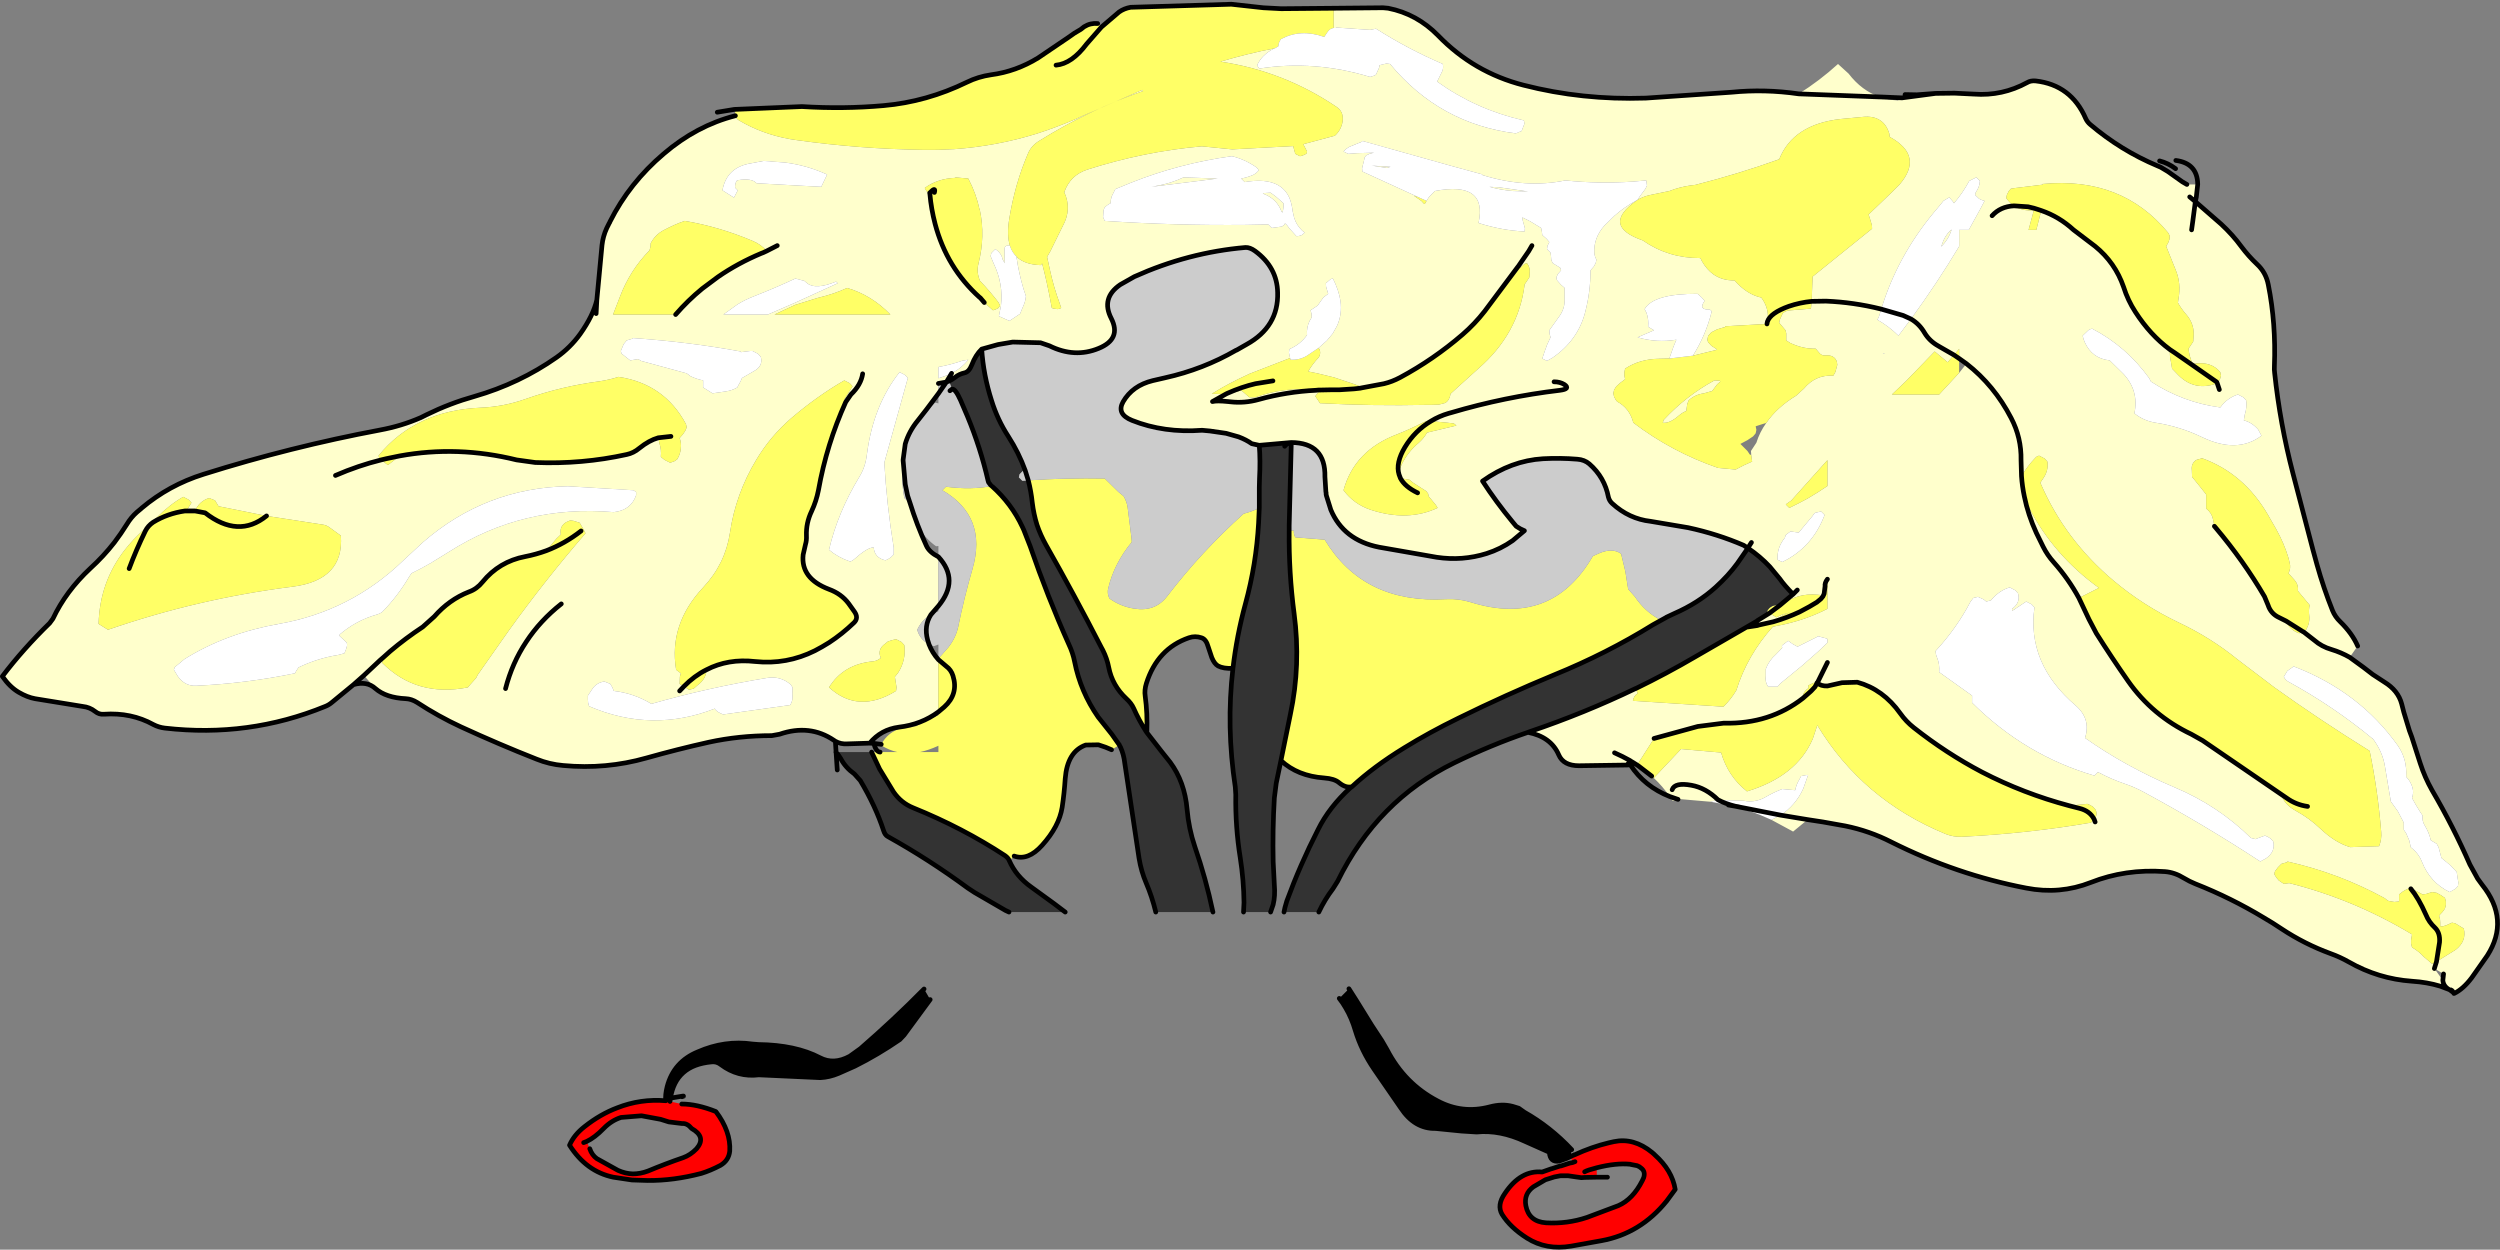 <?xml version="1.0" encoding="UTF-8" standalone="no"?>
<svg xmlns:xlink="http://www.w3.org/1999/xlink" height="265.6px" width="531.35px" xmlns="http://www.w3.org/2000/svg">
  <rect width="100%" height="100%" fill="#808080" stroke="none"/>
  <g transform="matrix(1.0, 0.0, 0.0, 1.0, 295.45, 151.85)">
    <path d="M108.8 -131.05 L109.45 -131.75 111.95 -131.7 115.95 -132.0 108.8 -131.05 115.95 -132.0 119.95 -132.05 124.1 -131.85 Q130.1 -131.4 135.4 -134.3 136.15 -134.75 137.2 -134.65 144.75 -133.8 147.85 -126.65 148.2 -125.9 148.8 -125.4 155.35 -119.85 163.1 -116.6 L163.8 -116.3 165.3 -115.4 168.4 -113.2 169.35 -112.65 171.65 -112.65 171.35 -109.95 171.15 -109.0 170.6 -104.8 170.35 -103.0 170.6 -104.8 171.15 -109.0 169.95 -110.0 171.15 -109.0 176.6 -104.25 Q179.05 -102.0 180.95 -99.4 182.45 -97.4 184.25 -95.7 186.15 -93.95 186.65 -91.35 188.3 -83.1 187.95 -74.05 187.9 -73.3 188.0 -72.6 189.15 -61.75 191.9 -51.2 L196.15 -34.95 197.0 -31.85 Q198.4 -26.85 200.3 -22.1 200.85 -20.75 201.95 -19.7 204.5 -17.2 205.65 -14.55 L203.95 -12.15 206.9 -10.0 208.85 -8.5 211.3 -6.9 Q214.25 -5.1 215.0 -2.25 L215.45 -0.5 216.65 3.45 217.15 4.8 218.95 10.4 Q219.9 13.35 221.45 16.1 225.95 23.8 229.5 31.9 L231.15 34.9 232.1 36.2 Q238.05 43.65 233.2 51.25 L229.9 55.95 Q228.1 58.35 226.15 59.3 L226.05 59.15 Q225.6 58.4 225.3 58.55 L225.25 58.55 223.75 56.5 Q223.85 57.75 225.05 58.45 L223.2 57.75 Q220.4 56.9 217.2 56.7 210.05 56.2 203.75 52.6 201.9 51.55 199.95 50.85 194.35 48.8 189.45 45.55 187.6 44.3 185.7 43.2 178.75 39.0 171.15 36.0 169.9 35.5 168.75 34.8 166.75 33.55 164.65 33.4 156.3 32.8 148.95 35.7 142.35 38.3 135.2 36.9 120.35 34.05 106.5 27.1 101.9 24.75 96.75 23.7 L92.0 22.85 88.75 22.35 85.65 24.9 85.4 24.75 81.05 22.4 83.0 21.4 Q86.15 19.35 87.8 15.8 L88.85 12.85 88.35 12.9 87.35 13.1 87.0 13.8 Q86.35 14.85 86.1 16.1 L83.35 15.85 Q81.55 16.55 79.9 17.5 77.95 18.65 75.85 18.45 L75.55 18.4 75.2 18.35 69.7 18.15 68.05 18.55 61.7 18.0 61.2 18.05 60.1 18.4 59.45 17.45 Q57.95 15.3 56.05 13.5 L61.85 7.35 70.35 8.1 Q71.8 13.15 75.85 16.35 86.45 13.15 89.85 5.15 L90.8 2.3 Q100.35 18.1 118.05 25.4 119.65 26.05 121.45 26.0 135.6 25.3 148.95 23.0 L149.45 22.5 149.65 22.3 Q150.45 21.35 149.95 20.25 L149.35 19.6 Q148.85 19.25 148.2 19.0 L144.35 19.4 Q134.6 16.8 125.8 12.25 118.2 8.25 111.3 2.8 109.65 1.5 108.45 -0.2 104.8 -5.35 99.3 -6.85 L96.05 -6.75 92.95 -6.05 Q91.55 -6.0 90.8 -6.7 L90.85 -6.8 92.95 -11.05 90.85 -6.8 90.8 -6.7 90.75 -6.75 90.6 -6.9 89.85 -6.65 88.85 -6.15 88.95 -5.6 Q87.7 -4.85 87.7 -3.5 L87.75 -3.45 Q80.7 2.05 71.1 1.85 L70.9 1.85 65.4 2.55 56.1 5.1 52.5 10.75 51.55 10.15 51.45 10.1 51.05 9.85 51.0 9.8 50.65 10.45 Q50.5 10.45 50.4 10.75 L40.15 10.9 Q36.85 10.9 35.85 8.6 34.2 4.75 29.3 3.8 L29.7 3.65 Q41.35 -0.3 52.15 -5.5 L52.65 -4.5 Q51.8 -4.0 51.6 -2.9 L70.85 -1.65 Q72.45 -3.2 73.6 -5.15 75.9 -12.55 81.35 -18.65 L83.8 -19.15 Q88.8 -20.3 92.95 -22.45 L92.95 -28.75 Q92.35 -27.95 92.45 -27.25 L92.25 -25.65 92.0 -25.1 91.55 -24.55 91.4 -25.3 91.35 -25.4 90.85 -25.45 Q86.4 -25.85 83.1 -23.15 L82.85 -23.2 85.65 -25.55 Q83.7 -27.55 82.85 -28.8 L80.7 -31.4 Q78.65 -33.6 76.05 -35.35 L75.15 -35.95 Q69.6 -38.35 63.35 -39.7 L55.35 -41.05 Q53.1 -41.3 51.05 -42.25 49.0 -43.2 47.2 -44.85 46.6 -45.4 46.4 -46.2 45.6 -50.4 42.35 -53.25 41.3 -54.15 39.8 -54.25 36.15 -54.55 32.5 -54.35 25.75 -53.95 19.65 -49.6 22.5 -45.2 26.05 -40.9 L26.8 -40.0 Q27.65 -39.4 28.55 -39.05 L26.05 -36.95 Q23.5 -35.15 20.5 -34.2 15.4 -32.6 9.95 -33.4 L-2.35 -35.55 Q-9.9 -37.05 -12.6 -43.5 L-13.55 -46.55 -13.6 -46.85 -13.6 -47.1 -13.65 -47.35 -13.85 -50.5 Q-13.7 -57.75 -21.0 -57.8 L-27.8 -57.2 -29.4 -57.55 Q-30.6 -58.4 -32.2 -59.0 L-34.85 -59.75 -38.3 -60.25 -39.95 -60.4 Q-48.1 -59.8 -54.85 -62.5 -58.2 -63.85 -56.75 -66.45 -54.75 -69.9 -50.45 -70.95 L-47.85 -71.55 Q-39.75 -73.35 -32.75 -77.4 L-32.6 -77.45 -30.5 -78.65 Q-23.7 -82.4 -23.9 -89.65 -24.0 -95.05 -28.7 -98.5 -29.8 -99.3 -30.75 -99.25 -42.9 -98.2 -54.35 -93.05 L-57.35 -91.35 Q-61.5 -88.5 -59.25 -84.15 -57.05 -79.8 -61.95 -77.8 -67.05 -75.7 -72.4 -78.35 L-74.0 -78.9 -74.3 -79.0 -80.2 -79.15 -83.15 -78.65 -83.4 -78.6 -86.8 -77.65 Q-88.1 -76.4 -88.9 -74.3 -89.5 -72.8 -90.45 -72.6 -91.6 -72.35 -92.45 -71.65 -93.05 -71.2 -93.75 -70.85 L-94.3 -70.65 -96.0 -70.35 -96.0 -68.2 -98.55 -64.8 -100.35 -62.5 Q-102.25 -60.2 -103.05 -57.5 L-103.5 -54.15 Q-104.05 -50.35 -103.25 -46.0 L-102.05 -45.0 Q-100.6 -40.3 -98.55 -35.85 -97.95 -34.5 -96.0 -33.5 L-96.0 -23.05 -97.6 -21.2 Q-99.5 -20.15 -100.5 -18.0 -99.95 -15.95 -98.0 -14.9 -97.3 -13.1 -96.0 -11.65 L-96.0 -0.55 Q-99.65 2.15 -104.4 2.7 -108.2 3.2 -110.6 6.1 L-115.35 6.25 Q-116.75 6.35 -117.9 5.7 L-118.2 5.5 Q-123.35 2.0 -129.75 4.2 L-131.4 4.5 Q-138.35 4.5 -144.8 5.9 -151.5 7.4 -158.05 9.25 -166.65 11.7 -175.75 10.85 -178.7 10.6 -181.4 9.5 -189.4 6.35 -197.45 2.65 -202.3 0.4 -206.8 -2.55 -208.0 -3.3 -209.2 -3.35 -213.4 -3.55 -215.65 -5.5 L-218.1 -8.3 -220.3 -6.35 -224.8 -2.65 Q-225.55 -2.0 -226.35 -1.7 -242.6 4.95 -260.4 2.9 -261.7 2.75 -262.85 2.15 -267.55 -0.45 -273.35 -0.05 -274.4 0.05 -275.25 -0.65 -276.4 -1.55 -277.85 -1.7 L-288.0 -3.35 Q-289.65 -3.65 -291.45 -4.7 -293.35 -5.8 -294.95 -8.1 -290.55 -13.9 -284.9 -19.4 L-284.2 -20.35 Q-281.45 -26.2 -276.25 -31.05 -273.45 -33.6 -271.15 -36.55 -269.75 -38.4 -268.5 -40.4 -267.6 -41.9 -266.35 -43.0 L-265.45 -43.75 -265.35 -43.85 Q-259.55 -48.75 -252.2 -51.05 -233.6 -56.9 -214.7 -60.45 -210.1 -61.3 -206.0 -63.1 L-204.8 -63.7 Q-199.8 -66.15 -194.6 -67.6 -185.05 -70.35 -177.15 -75.9 -174.25 -77.95 -172.15 -80.85 -169.35 -84.8 -168.6 -88.1 L-167.5 -99.75 Q-167.3 -101.6 -166.5 -103.35 L-165.95 -104.45 -165.9 -104.5 -165.8 -104.75 Q-161.65 -113.0 -154.4 -119.15 -147.4 -125.15 -139.15 -127.25 -139.0 -126.65 -138.45 -126.3 -133.6 -123.4 -127.65 -122.3 L-126.0 -122.05 Q-112.8 -120.2 -99.25 -120.0 -95.9 -119.95 -92.6 -120.15 -83.6 -120.8 -75.05 -123.45 -70.85 -124.8 -66.7 -126.6 L-65.4 -127.2 -52.65 -132.75 -52.5 -132.5 Q-64.1 -128.45 -74.6 -121.9 -76.25 -120.9 -76.95 -119.25 -79.75 -112.75 -80.95 -105.3 -81.5 -101.85 -80.8 -99.6 L-81.4 -99.65 Q-81.95 -99.55 -81.95 -98.9 L-81.9 -95.9 -82.35 -96.7 Q-82.6 -98.05 -83.9 -98.9 L-84.75 -98.05 -84.9 -97.4 -84.3 -95.95 Q-82.15 -91.5 -82.7 -86.9 L-82.7 -86.85 -83.15 -84.65 -80.9 -83.65 -80.15 -84.15 -78.65 -85.15 -78.05 -86.6 Q-77.5 -87.75 -77.4 -88.9 L-77.9 -90.4 Q-78.9 -93.75 -79.4 -97.15 L-79.35 -97.25 Q-77.65 -95.6 -74.25 -95.5 L-73.95 -95.85 Q-72.85 -91.55 -72.05 -87.2 L-71.9 -86.4 -71.5 -86.25 -70.65 -86.15 Q-70.3 -86.15 -69.9 -86.4 L-70.2 -87.3 Q-71.5 -90.8 -72.3 -94.5 L-72.9 -97.25 Q-72.15 -98.45 -71.55 -99.8 L-69.55 -103.85 Q-67.6 -107.4 -69.25 -111.0 -68.0 -114.6 -64.35 -115.8 -52.35 -119.65 -40.0 -120.75 L-33.55 -120.1 -20.6 -120.8 -20.55 -120.6 -20.15 -119.15 -19.15 -118.65 -18.75 -118.75 Q-18.25 -118.9 -17.85 -119.15 -17.65 -119.3 -17.65 -119.65 L-18.45 -121.2 -11.75 -123.0 Q-10.4 -124.2 -10.1 -126.0 -9.8 -128.1 -11.4 -129.15 -22.65 -136.75 -36.05 -138.75 -30.35 -140.45 -24.45 -141.6 L-24.75 -141.5 Q-27.3 -140.15 -28.25 -138.0 -27.9 -137.25 -27.65 -137.3 -16.05 -139.1 -4.25 -135.5 L-3.3 -135.8 -3.0 -136.0 -2.4 -137.3 Q-2.25 -137.65 -2.25 -138.0 L-0.75 -138.35 0.0 -138.25 Q10.5 -125.55 26.7 -123.5 L27.95 -124.0 28.55 -125.55 28.45 -126.25 Q18.3 -128.55 10.0 -134.5 L11.15 -136.85 Q11.35 -137.5 11.2 -138.25 3.85 -141.4 -3.0 -145.75 L-4.25 -145.5 -11.5 -146.0 -11.5 -145.9 -12.0 -145.9 -12.0 -150.1 -1.5 -150.2 -0.4 -150.1 Q5.7 -148.9 10.2 -144.3 17.8 -136.45 28.35 -133.75 40.8 -130.55 54.35 -131.0 L72.6 -132.25 Q79.65 -132.95 86.85 -131.9 L104.0 -131.25 104.1 -131.25 104.0 -131.25 86.85 -131.9 Q91.3 -134.7 95.2 -138.25 L97.45 -136.2 Q100.25 -132.55 104.1 -131.25 105.9 -130.6 107.95 -130.5 L108.8 -131.05 M-168.75 -85.2 L-168.6 -88.1 -168.75 -85.2 M89.6 -87.8 L89.8 -93.05 102.45 -103.25 102.4 -104.0 101.95 -105.5 101.7 -106.25 106.55 -110.9 108.3 -112.65 Q113.5 -118.75 106.2 -122.75 L106.1 -123.45 Q105.5 -125.4 104.2 -126.25 102.75 -127.25 100.45 -127.0 L95.7 -126.55 Q85.65 -125.4 82.7 -118.0 73.95 -114.85 64.85 -112.55 L63.95 -112.45 Q61.5 -112.1 59.35 -111.25 L55.25 -110.4 Q53.6 -110.05 52.35 -109.2 44.8 -103.85 53.7 -100.75 59.15 -96.95 65.95 -97.0 L66.3 -96.3 Q67.3 -94.55 68.7 -93.55 70.6 -92.2 73.2 -92.25 75.85 -89.25 78.9 -88.6 80.25 -86.75 80.3 -84.75 L80.2 -83.5 80.1 -83.0 71.2 -82.5 71.2 -82.35 69.5 -81.85 68.25 -81.2 67.6 -80.45 67.45 -79.75 Q67.45 -79.4 67.6 -79.1 L68.3 -78.35 69.4 -77.65 69.45 -77.5 64.35 -76.25 Q67.15 -80.7 68.35 -85.65 68.1 -86.05 67.85 -86.05 65.45 -86.0 66.85 -87.9 L66.25 -88.6 65.35 -89.4 Q56.0 -89.45 54.1 -86.15 L54.5 -85.35 Q55.0 -83.95 54.85 -82.4 L56.1 -81.65 52.6 -80.15 Q56.7 -78.95 60.85 -79.65 L60.25 -78.2 59.35 -75.65 57.2 -75.6 Q53.05 -75.55 49.95 -73.5 L49.8 -72.75 49.8 -72.0 49.95 -71.25 48.95 -70.5 48.05 -69.7 47.6 -68.95 47.45 -68.25 47.6 -67.55 48.0 -66.8 48.25 -66.5 Q50.9 -65.1 51.7 -62.0 59.85 -55.8 69.7 -52.4 L73.45 -52.05 Q75.15 -53.0 76.95 -53.75 L76.75 -55.15 76.75 -55.25 76.7 -56.0 77.85 -57.75 Q78.55 -60.0 79.95 -61.95 82.2 -65.25 86.3 -67.75 L87.95 -69.25 Q90.45 -72.25 94.2 -72.0 L94.65 -72.8 95.05 -74.3 94.95 -75.0 Q94.4 -76.5 92.45 -76.3 91.85 -76.25 91.35 -76.7 L90.45 -77.75 Q87.85 -77.65 85.05 -78.95 L84.2 -79.5 84.2 -80.25 84.2 -81.0 84.05 -81.65 82.7 -83.25 82.85 -83.95 83.45 -85.25 Q84.2 -85.9 85.2 -85.9 L89.45 -86.25 89.6 -87.8 92.65 -87.85 Q98.55 -87.6 104.2 -86.2 L104.4 -86.15 104.2 -86.2 Q98.55 -87.6 92.65 -87.85 L89.6 -87.8 M110.7 -84.05 Q116.25 -91.65 120.95 -99.5 L120.95 -103.0 123.0 -103.0 125.4 -107.35 126.35 -109.15 Q125.7 -109.3 125.2 -109.6 L124.35 -110.4 Q124.35 -110.8 124.5 -111.0 125.3 -112.15 125.35 -113.4 L124.6 -114.15 124.1 -113.9 123.1 -113.4 Q121.7 -110.8 119.85 -108.65 L119.55 -109.1 118.85 -109.9 117.6 -109.15 117.05 -108.45 115.5 -106.6 Q107.75 -97.2 104.4 -86.15 L103.85 -84.4 103.55 -83.9 Q105.95 -82.55 108.05 -80.5 L110.7 -84.05 Q112.5 -83.0 113.6 -81.1 114.65 -79.35 116.55 -78.3 L116.8 -78.15 119.85 -76.4 116.8 -78.15 116.55 -78.3 Q114.65 -79.35 113.6 -81.1 112.5 -83.0 110.7 -84.05 M120.95 -75.65 L120.95 -77.7 119.85 -76.4 118.5 -74.85 118.45 -74.9 115.75 -77.15 109.7 -70.9 106.65 -68.0 116.7 -68.0 120.95 -72.6 122.5 -74.55 120.95 -75.65 M134.2 -50.65 L134.1 -54.05 Q134.2 -58.8 132.0 -63.0 128.4 -69.95 122.5 -74.55 128.4 -69.95 132.0 -63.0 134.2 -58.8 134.1 -54.05 L134.2 -50.65 133.95 -50.25 Q134.15 -48.25 134.8 -46.35 L135.75 -44.05 Q140.95 -33.9 150.65 -26.9 L146.4 -24.75 148.55 -20.2 150.1 -17.25 Q153.35 -12.1 156.85 -7.1 162.0 0.25 170.3 4.2 L172.7 5.55 189.5 17.05 189.45 17.25 Q190.2 19.2 192.45 20.45 195.4 22.05 197.85 24.4 200.95 27.3 204.05 28.2 L210.2 28.0 Q210.8 26.5 210.65 24.95 209.95 16.25 208.2 7.75 197.65 1.2 187.95 -5.75 L180.05 -11.75 Q174.45 -16.3 167.7 -19.5 160.05 -23.15 153.75 -28.45 143.4 -37.15 138.2 -49.25 L138.7 -50.0 Q140.0 -51.8 139.7 -53.75 L139.1 -54.4 137.95 -55.0 Q137.45 -54.9 137.15 -54.55 135.45 -52.8 134.2 -50.65 M134.8 -46.35 Q135.6 -42.4 137.35 -38.6 L138.8 -35.65 Q139.7 -33.85 141.05 -32.35 144.2 -28.8 146.4 -24.75 144.2 -28.8 141.05 -32.35 139.7 -33.85 138.8 -35.65 L137.35 -38.6 Q135.6 -42.4 134.8 -46.35 M117.1 -99.4 L117.3 -99.9 Q117.8 -101.6 119.1 -102.9 L119.35 -103.05 Q118.7 -100.95 117.1 -99.4 M175.8 -70.4 L175.95 -70.5 176.4 -71.3 176.6 -72.0 176.45 -72.75 Q174.5 -75.1 170.9 -74.55 170.7 -74.5 170.45 -74.75 L169.95 -76.25 169.8 -77.0 169.7 -77.75 170.2 -78.5 170.7 -79.25 170.75 -80.0 Q171.1 -82.95 169.1 -85.15 168.15 -86.25 167.45 -87.5 L167.55 -88.25 Q168.2 -91.65 166.9 -94.65 L164.95 -99.5 165.4 -100.3 165.65 -101.0 165.7 -101.75 165.35 -102.4 Q155.5 -114.35 138.7 -112.75 L138.7 -112.6 132.95 -111.9 131.95 -111.75 131.5 -111.25 131.1 -110.45 130.95 -109.75 Q131.65 -108.75 132.6 -108.1 134.35 -106.95 136.8 -107.15 L136.75 -106.9 136.5 -105.95 135.7 -103.0 137.35 -103.0 138.4 -107.1 Q142.2 -105.8 145.25 -103.0 L149.85 -99.5 Q154.1 -96.05 155.9 -90.85 156.8 -88.0 158.4 -85.55 161.55 -80.65 165.75 -77.55 165.65 -76.3 165.95 -75.0 L166.2 -73.5 167.55 -72.1 Q171.05 -68.6 175.8 -70.4 L176.25 -69.05 175.8 -70.4 M132.6 -108.1 Q129.7 -107.95 127.95 -106.0 129.7 -107.95 132.6 -108.1 M7.75 -109.15 L7.8 -109.25 8.25 -109.95 9.5 -111.25 Q20.75 -113.4 18.8 -104.45 23.85 -102.85 28.6 -102.65 L28.65 -103.35 28.2 -104.95 28.1 -105.65 29.8 -104.8 32.1 -103.4 32.25 -102.65 32.35 -101.9 33.25 -101.1 33.85 -100.4 33.45 -99.6 33.35 -98.9 34.1 -98.15 34.2 -97.4 34.25 -96.7 Q34.35 -96.3 34.6 -95.9 L36.15 -94.95 36.35 -94.4 35.65 -93.6 35.35 -92.9 Q35.35 -92.55 35.5 -92.25 L36.3 -91.35 37.1 -90.65 37.1 -88.4 Q37.2 -86.45 36.1 -84.8 L33.85 -81.65 33.9 -80.9 34.1 -80.15 33.4 -78.65 32.85 -77.15 32.35 -75.65 33.35 -75.15 34.5 -75.8 Q39.9 -79.5 41.45 -85.45 42.6 -89.8 42.6 -94.4 L43.3 -95.2 43.7 -95.95 43.85 -96.65 Q43.45 -97.4 43.4 -98.15 43.25 -101.3 45.55 -103.9 L47.7 -106.0 Q49.8 -107.85 52.35 -109.25 L52.6 -109.4 53.1 -110.15 54.25 -111.7 54.6 -112.4 54.45 -113.5 51.6 -113.25 Q44.35 -112.75 37.25 -113.5 28.85 -111.75 19.6 -114.65 L19.55 -114.8 13.15 -116.55 -5.9 -121.9 -5.95 -121.75 -8.75 -120.6 -9.4 -120.15 -9.9 -119.65 -8.9 -119.15 -6.9 -119.3 -3.4 -119.4 -4.4 -119.15 -5.1 -118.8 -5.4 -118.4 -5.55 -117.7 -5.95 -116.1 -5.9 -115.4 6.0 -109.95 5.05 -110.25 6.65 -109.15 7.25 -108.5 7.4 -108.55 7.75 -109.15 M21.1 -112.15 L23.1 -112.05 29.35 -111.15 26.1 -111.25 Q23.55 -111.45 21.1 -112.15 M57.95 -62.0 L58.15 -62.6 Q62.95 -67.75 68.95 -71.0 L70.0 -70.95 70.2 -70.75 69.55 -70.2 68.45 -68.75 66.7 -68.25 Q64.8 -68.0 63.45 -66.75 L63.15 -65.95 62.95 -64.5 Q62.1 -64.15 61.4 -63.55 59.4 -61.8 57.95 -62.0 M30.15 -99.65 L29.45 -98.45 28.0 -96.35 27.25 -95.25 27.2 -95.2 27.25 -95.25 28.0 -96.35 29.45 -98.45 30.15 -99.65 M-15.25 -68.95 L-15.05 -68.9 -14.9 -68.9 -15.9 -67.65 -14.9 -66.15 Q-3.55 -65.55 7.85 -65.8 L8.7 -65.8 10.35 -65.85 11.7 -66.2 Q12.65 -66.75 12.85 -68.15 L14.55 -69.7 18.7 -73.45 Q27.3 -80.9 28.6 -91.4 L29.6 -92.9 29.65 -93.65 Q29.85 -94.95 29.1 -95.9 L28.65 -95.8 27.6 -94.9 27.2 -95.2 20.1 -85.7 Q18.0 -83.0 15.4 -80.75 9.25 -75.45 2.1 -71.6 0.4 -70.7 -1.3 -70.3 L-6.1 -69.4 -6.3 -69.35 -7.65 -69.2 -6.45 -69.55 -6.35 -69.6 -6.3 -69.6 -6.15 -69.65 -6.35 -69.7 -6.65 -69.85 -7.6 -70.2 -11.8 -71.6 -11.95 -71.65 -13.0 -71.9 -15.45 -72.5 -17.4 -72.9 Q-16.5 -74.5 -15.15 -75.9 -14.55 -77.0 -15.2 -77.9 L-13.45 -79.45 -12.2 -80.95 -11.3 -82.55 Q-10.15 -85.05 -10.55 -87.9 -10.9 -90.15 -12.15 -92.65 L-12.6 -92.55 -13.65 -91.65 -13.6 -90.9 -13.15 -89.4 -14.15 -88.65 -14.7 -87.9 -15.4 -86.9 -16.9 -85.9 -16.7 -85.15 -16.65 -84.4 -17.1 -83.65 Q-17.8 -82.2 -17.65 -80.65 -19.05 -78.65 -21.4 -77.65 L-21.5 -76.9 -21.25 -75.75 -29.9 -72.4 -30.2 -72.25 Q-34.3 -70.4 -37.9 -68.15 L-34.9 -68.1 -37.75 -66.5 Q-36.85 -66.75 -34.45 -66.5 L-33.95 -66.45 Q-30.9 -66.1 -27.9 -66.95 -21.95 -68.6 -15.75 -68.9 L-15.25 -68.95 -15.75 -68.9 Q-21.95 -68.6 -27.9 -66.95 -30.9 -66.1 -33.95 -66.45 L-34.45 -66.5 Q-36.85 -66.75 -37.75 -66.5 L-34.9 -68.1 Q-33.3 -68.25 -31.65 -68.9 L-29.9 -67.4 -28.65 -67.4 Q-22.55 -69.65 -15.75 -69.0 L-15.25 -68.95 M34.85 -70.7 Q36.1 -70.7 37.0 -70.15 38.45 -69.2 36.1 -68.9 24.3 -67.5 13.0 -64.15 L12.45 -64.0 Q10.4 -63.4 8.7 -62.35 10.4 -63.4 12.45 -64.0 L13.0 -64.15 Q24.3 -67.5 36.1 -68.9 38.45 -69.2 37.0 -70.15 36.1 -70.7 34.85 -70.7 M1.9 -51.0 Q2.0 -52.15 2.5 -53.2 3.75 -55.75 6.05 -57.7 7.15 -58.65 7.85 -59.9 L14.1 -61.4 13.55 -61.85 12.25 -62.0 8.7 -62.35 7.85 -62.4 7.1 -62.1 Q4.3 -60.65 1.5 -59.55 -7.6 -56.1 -9.9 -47.65 -7.7 -44.7 -4.15 -43.5 3.75 -40.9 10.1 -43.9 L9.7 -44.55 8.25 -46.3 Q8.1 -46.55 8.1 -46.9 L7.7 -47.45 4.9 -49.25 4.1 -49.9 2.2 -50.2 1.9 -51.0 2.2 -50.2 2.1 -50.25 1.85 -50.4 1.9 -51.0 M76.8 -36.55 L76.25 -35.7 76.05 -35.35 76.25 -35.7 76.8 -36.55 M86.55 -26.45 L85.65 -25.55 86.55 -26.45 M47.7 8.15 Q49.4 8.9 51.0 9.8 49.4 8.9 47.7 8.15 M75.75 -18.55 L77.9 -19.8 78.15 -20.0 80.65 -21.55 82.1 -20.65 83.3 -21.2 85.05 -21.7 Q83.5 -21.2 82.25 -20.3 L81.45 -19.7 78.35 -19.0 78.05 -18.9 75.75 -18.55 M79.85 -9.65 L79.85 -8.2 Q79.65 -6.9 80.35 -5.9 L82.35 -5.9 82.9 -6.55 87.6 -10.4 90.95 -13.35 92.95 -15.25 92.95 -16.05 92.75 -16.15 90.85 -16.65 90.8 -16.5 86.6 -14.4 85.6 -14.95 84.6 -15.65 83.35 -14.7 Q83.2 -14.55 83.35 -14.15 L82.0 -12.75 Q80.5 -11.45 79.85 -9.65 M147.65 -79.1 Q149.2 -75.65 152.95 -75.25 L155.85 -72.4 Q159.2 -68.8 158.2 -64.0 160.15 -62.4 162.75 -62.0 167.9 -61.2 172.55 -58.95 180.05 -55.35 185.2 -59.25 L184.5 -60.55 Q183.15 -62.1 181.45 -62.5 L181.65 -63.7 Q182.15 -65.25 181.95 -66.75 L181.35 -67.4 180.2 -68.0 Q177.95 -67.3 176.45 -65.25 168.55 -66.3 161.7 -70.75 L161.35 -71.45 Q156.45 -78.25 149.2 -82.0 148.7 -81.9 148.35 -81.6 L147.2 -80.5 Q147.35 -79.75 147.65 -79.1 M104.75 -76.75 L104.85 -76.65 105.2 -76.8 104.75 -76.75 M92.35 -42.4 L91.6 -43.15 90.35 -42.85 90.1 -42.65 89.8 -42.2 86.85 -38.65 85.1 -38.9 84.1 -38.15 83.9 -37.55 Q82.2 -35.45 82.35 -32.9 L83.35 -32.4 Q89.75 -35.5 92.35 -42.4 M84.35 -44.4 L84.85 -43.9 Q86.85 -44.85 88.75 -45.9 90.9 -47.15 92.95 -48.55 L92.95 -54.05 85.25 -45.45 84.1 -44.65 84.35 -44.4 M149.85 22.85 L149.65 22.3 149.85 22.85 M116.25 -12.1 Q116.85 -10.65 116.7 -9.0 L123.7 -4.0 123.7 -3.25 123.7 -2.5 Q134.95 8.7 149.7 13.0 L149.95 12.75 150.45 12.25 Q153.25 13.75 156.2 14.75 158.25 15.45 160.1 16.45 173.05 23.45 184.95 31.25 L186.15 30.6 Q188.2 29.2 187.7 27.0 L187.1 26.35 Q186.6 26.0 185.95 25.75 L184.7 26.2 183.95 26.5 182.95 26.25 Q176.0 19.4 166.75 15.5 156.35 11.1 147.7 5.0 149.0 0.95 145.7 -1.9 135.3 -10.8 136.95 -22.75 L136.35 -23.4 135.2 -24.0 132.2 -22.0 132.2 -22.45 Q134.05 -23.8 133.45 -25.75 L132.85 -26.4 131.7 -27.0 Q129.5 -26.4 127.7 -24.25 L126.7 -24.0 126.15 -24.45 124.95 -25.0 123.95 -24.75 123.35 -23.95 Q120.4 -18.3 115.95 -13.5 115.95 -12.75 116.25 -12.1 M194.1 -17.55 L194.15 -17.6 194.7 -18.0 Q195.55 -19.5 195.35 -21.05 195.2 -22.15 195.45 -23.25 L194.2 -24.75 192.95 -26.25 Q193.1 -27.55 192.25 -28.55 L190.95 -30.0 Q191.5 -31.1 191.2 -32.2 L190.95 -33.25 Q190.0 -36.4 188.35 -39.35 L186.6 -42.4 Q181.45 -51.3 172.45 -54.5 L172.45 -54.4 171.5 -54.15 171.2 -54.0 Q170.25 -53.25 170.4 -52.0 L170.45 -50.5 172.35 -48.15 173.45 -46.75 173.45 -45.25 173.45 -44.5 173.45 -43.75 Q174.6 -42.9 174.9 -41.5 L175.2 -40.0 175.5 -39.65 Q181.4 -32.65 185.85 -25.05 L186.6 -23.25 Q187.2 -21.4 188.95 -20.6 L190.45 -19.85 Q191.1 -18.0 193.2 -17.25 L194.1 -17.55 194.15 -17.55 196.4 -15.8 Q198.0 -14.4 200.1 -13.8 202.1 -13.2 203.95 -12.15 202.1 -13.2 200.1 -13.8 198.0 -14.4 196.4 -15.8 L194.15 -17.55 194.1 -17.55 M189.95 -8.0 Q190.35 -7.25 190.95 -6.95 200.55 -1.7 208.95 5.25 210.95 7.95 211.45 11.05 L212.7 18.5 214.2 20.6 215.45 23.0 215.45 23.75 215.45 24.5 215.95 25.25 216.6 26.75 216.95 28.25 Q218.6 29.5 219.3 31.3 221.05 35.75 225.2 37.75 L226.35 37.1 226.95 36.5 227.05 35.75 226.8 34.2 226.7 33.5 225.4 32.1 223.45 30.5 223.25 29.75 222.85 28.25 222.45 27.5 221.2 26.75 Q220.8 25.05 219.9 23.6 219.3 22.65 219.45 21.5 L218.95 20.75 218.0 19.2 217.2 17.75 Q217.6 16.65 217.3 15.55 216.9 14.2 215.95 13.25 216.2 9.55 214.2 6.65 206.0 -4.9 191.95 -10.25 L191.9 -10.1 190.7 -9.25 189.95 -8.0 M222.4 52.55 L226.5 50.0 Q228.85 48.15 228.2 45.5 L226.4 44.4 225.7 44.25 224.5 44.8 223.7 45.05 223.2 45.0 223.2 44.25 223.15 43.5 222.95 42.75 223.7 41.95 224.2 41.25 224.4 40.5 224.4 39.75 224.2 39.0 Q223.35 38.35 222.4 37.9 L221.45 37.75 220.2 38.15 219.45 38.25 217.4 37.15 216.95 37.05 216.45 37.0 Q215.85 37.25 215.3 37.6 L214.45 38.25 214.45 39.0 214.45 39.75 213.45 39.85 212.25 39.65 211.95 39.5 211.4 39.05 Q206.55 36.4 201.4 34.45 196.2 32.5 190.7 31.25 L190.65 31.4 189.45 31.75 188.7 32.5 188.1 33.3 Q187.95 33.6 187.95 34.0 188.35 34.75 188.9 35.3 L189.95 36.0 191.1 35.85 Q204.95 39.35 217.2 46.75 L217.0 48.0 217.0 48.7 217.2 49.5 Q218.7 50.4 219.7 51.5 L221.45 53.0 221.5 53.0 222.4 52.55 221.95 54.0 222.4 52.55 M223.9 55.15 L221.95 54.0 223.75 56.5 223.9 55.15 M88.75 22.35 L83.0 21.4 88.75 22.35 M59.95 16.0 Q60.5 14.4 64.05 15.05 67.1 15.6 69.7 18.15 67.1 15.6 64.05 15.05 60.5 14.4 59.95 16.0 M61.2 18.05 L59.45 17.45 61.2 18.05 M-213.95 -12.15 L-214.7 -11.5 -215.6 -10.65 -218.1 -8.3 -215.6 -10.65 -214.7 -11.5 -213.95 -12.15 -214.25 -11.0 Q-206.9 -3.6 -196.0 -5.75 L-195.55 -6.3 -194.25 -7.75 -193.9 -8.45 -187.15 -18.05 Q-179.55 -28.6 -171.0 -38.5 L-171.35 -39.2 -172.25 -40.75 -173.55 -41.15 -174.25 -41.25 -175.15 -40.85 Q-176.6 -39.95 -176.25 -38.25 L-177.15 -37.4 -179.35 -34.8 Q-181.55 -34.0 -183.85 -33.55 -189.35 -32.5 -192.9 -28.15 -194.1 -26.65 -195.8 -26.05 -200.0 -24.4 -203.15 -20.8 L-205.6 -18.6 Q-209.25 -16.2 -212.5 -13.45 L-213.25 -13.2 -213.5 -13.0 -213.85 -12.45 -213.95 -12.15 M-255.85 -43.25 L-254.75 -45.0 -255.35 -45.65 -256.5 -46.25 Q-259.35 -44.65 -262.25 -41.75 L-264.9 -39.25 Q-267.2 -37.2 -268.95 -34.95 -274.25 -28.15 -274.5 -19.25 L-272.5 -18.0 Q-253.45 -24.6 -233.3 -27.15 -222.3 -28.55 -223.0 -38.0 L-225.2 -39.6 Q-226.0 -40.25 -226.85 -40.35 L-238.8 -42.2 -249.0 -44.25 -249.3 -44.75 -249.75 -45.5 -251.0 -46.0 Q-253.1 -45.35 -254.0 -43.25 L-255.85 -43.25 M-163.5 -77.25 L-163.35 -76.7 -161.5 -75.25 -160.0 -75.5 -159.75 -75.5 -159.2 -75.15 -149.5 -72.5 -148.7 -71.9 Q-147.35 -71.25 -146.0 -71.0 L-146.0 -70.25 -146.0 -69.5 -144.0 -68.25 -141.25 -68.65 Q-139.85 -68.85 -138.75 -69.5 L-138.5 -70.0 -138.05 -70.8 -137.75 -71.5 -135.25 -72.95 Q-133.2 -74.05 -133.75 -76.0 L-134.35 -76.65 -135.5 -77.25 -136.0 -77.25 -138.0 -77.0 -138.05 -77.15 Q-149.2 -79.2 -161.0 -80.0 L-161.05 -79.85 -162.25 -79.5 -162.9 -78.7 -163.5 -77.25 M-257.65 -8.1 Q-256.15 -6.0 -253.8 -6.1 -243.1 -6.6 -232.75 -8.75 L-232.5 -9.25 -232.0 -10.0 Q-227.95 -11.95 -223.55 -12.65 L-222.25 -13.0 Q-221.9 -13.75 -221.7 -14.55 -221.65 -14.9 -221.75 -15.25 L-223.3 -16.7 -223.25 -17.0 Q-219.75 -20.0 -215.3 -21.25 -214.75 -21.4 -214.25 -21.75 -210.95 -25.1 -208.5 -29.25 L-208.0 -30.0 Q-205.95 -31.0 -203.95 -32.15 L-200.05 -34.55 Q-184.25 -44.65 -165.0 -43.0 -161.35 -43.4 -160.25 -46.6 L-160.25 -47.25 -160.8 -47.65 -174.75 -48.5 Q-192.25 -48.15 -205.55 -36.6 L-209.75 -32.7 Q-220.9 -21.95 -236.15 -19.25 -247.45 -17.25 -256.25 -11.75 L-258.3 -10.05 -258.5 -9.5 -257.65 -8.1 M-132.5 -98.5 Q-133.65 -99.9 -135.6 -100.7 -142.6 -103.65 -149.9 -104.9 -152.0 -104.2 -154.45 -102.9 -156.2 -101.95 -157.15 -100.15 L-157.2 -99.4 -157.4 -98.65 Q-161.6 -94.35 -163.7 -88.75 L-165.15 -85.0 -151.85 -85.0 Q-149.25 -88.0 -146.2 -90.5 L-142.85 -93.0 Q-138.65 -95.9 -133.65 -98.0 L-133.65 -98.05 -133.25 -98.15 -132.4 -98.4 -132.5 -98.5 -130.25 -99.65 -132.5 -98.5 M-155.55 -58.8 L-155.3 -57.65 Q-154.85 -56.3 -155.0 -54.75 L-154.2 -54.1 -153.0 -53.5 -152.05 -53.85 -151.5 -54.25 Q-150.85 -55.35 -150.75 -56.5 -150.6 -57.7 -151.0 -58.75 L-150.3 -59.55 -149.8 -60.3 -149.5 -61.0 -149.65 -61.7 Q-154.25 -70.3 -164.0 -71.75 -165.8 -71.15 -168.1 -70.8 -176.1 -69.75 -183.75 -67.05 -188.4 -65.4 -193.3 -65.2 -200.25 -64.9 -205.65 -62.35 -211.1 -59.8 -215.0 -55.0 L-214.8 -54.45 -214.45 -54.1 -213.0 -53.0 -210.5 -54.95 Q-198.2 -57.2 -185.65 -54.1 L-181.7 -53.55 Q-171.75 -53.15 -162.25 -55.25 -160.8 -55.55 -159.55 -56.6 -157.5 -58.25 -155.55 -58.8 M-224.15 -50.8 Q-219.3 -52.9 -214.45 -54.1 -219.3 -52.9 -224.15 -50.8 M-93.2 -72.5 L-94.3 -70.65 -93.2 -72.5 Q-91.05 -73.6 -89.65 -75.4 L-90.85 -75.2 Q-93.45 -74.3 -96.0 -73.85 L-96.0 -71.45 Q-94.5 -71.9 -93.2 -72.5 M-176.15 -23.5 Q-180.65 -19.95 -183.6 -15.45 -186.6 -10.95 -188.0 -5.5 -186.6 -10.95 -183.6 -15.45 -180.65 -19.95 -176.15 -23.5 M-170.45 -2.5 L-170.25 -1.75 Q-156.9 4.0 -143.5 -1.25 L-143.45 -1.05 -142.95 -0.6 Q-142.4 -0.25 -141.75 0.0 L-127.5 -2.0 Q-126.85 -3.0 -127.05 -4.3 L-127.0 -5.75 -127.4 -6.35 Q-129.6 -8.25 -132.5 -7.75 -144.9 -5.7 -157.0 -2.25 -160.7 -4.5 -165.0 -5.0 L-165.3 -5.75 -165.75 -6.5 -167.0 -7.0 Q-168.55 -6.8 -169.5 -5.5 L-170.5 -4.0 -170.5 -3.25 -170.45 -2.5 M-49.65 -112.35 Q-46.65 -112.85 -43.9 -114.15 L-36.65 -113.9 -50.65 -112.15 -49.65 -112.35 M-60.95 -106.4 L-61.0 -105.7 -60.65 -104.9 Q-45.75 -103.9 -30.75 -104.05 L-25.9 -104.15 -25.15 -103.4 -23.0 -103.7 -22.4 -104.15 Q-22.45 -104.8 -21.4 -103.3 L-19.9 -101.65 Q-19.3 -101.65 -18.75 -101.9 L-18.15 -102.4 -18.7 -102.85 Q-19.95 -104.05 -20.4 -105.6 L-20.7 -106.9 Q-20.9 -108.65 -21.45 -109.9 -23.55 -114.4 -30.9 -113.15 L-31.65 -113.9 Q-30.3 -114.15 -29.05 -114.7 -28.4 -115.05 -27.9 -115.65 L-28.3 -116.2 Q-30.75 -117.95 -33.6 -118.65 L-33.65 -118.65 Q-44.85 -117.1 -55.1 -113.0 L-58.4 -111.65 -59.15 -110.15 -59.35 -109.4 -59.4 -108.65 Q-60.15 -108.3 -60.7 -107.7 L-60.9 -107.15 -60.95 -106.4 M-0.65 -116.15 L-3.9 -116.65 0.1 -116.4 -0.65 -116.15 M-22.9 -106.65 L-23.1 -106.95 Q-24.1 -109.6 -26.9 -110.65 L-27.05 -110.8 -25.4 -110.9 -24.25 -110.05 -22.65 -108.65 -22.65 -107.9 -22.75 -107.15 -22.9 -106.65 M-138.65 -113.55 Q-135.65 -114.05 -134.65 -112.9 L-125.65 -112.4 -120.9 -112.15 -119.65 -114.75 Q-123.9 -116.7 -128.55 -117.3 L-133.15 -117.65 -135.75 -117.15 Q-141.0 -116.35 -141.9 -111.4 L-139.45 -109.85 -138.65 -111.4 -139.2 -111.95 Q-139.3 -112.65 -138.9 -113.4 L-138.65 -113.55 M-87.25 -88.65 L-86.25 -87.55 -84.4 -85.9 Q-83.8 -86.05 -83.3 -86.35 L-82.9 -86.9 -83.25 -87.6 Q-85.05 -89.95 -87.15 -92.15 -87.95 -94.0 -87.5 -95.75 -86.0 -101.65 -87.2 -107.25 L-87.25 -107.3 Q-87.95 -110.65 -89.65 -113.9 L-92.4 -114.15 -92.4 -114.05 Q-96.2 -113.9 -98.9 -111.9 L-98.55 -111.25 -97.8 -110.55 Q-97.55 -107.5 -96.7 -104.25 -94.25 -94.95 -87.25 -88.65 M-117.4 -91.65 L-117.75 -92.0 Q-122.1 -90.2 -123.9 -91.65 L-124.5 -92.15 -126.4 -92.65 Q-130.45 -90.75 -135.15 -88.9 -137.1 -88.15 -138.7 -87.15 L-141.7 -85.0 -132.25 -85.0 -126.6 -87.45 -117.4 -91.65 M-115.4 -90.65 Q-118.2 -89.35 -121.6 -88.55 L-126.45 -87.05 -130.85 -85.0 -106.2 -85.0 Q-110.25 -89.15 -115.4 -90.65 M-103.1 -72.15 L-104.25 -72.75 Q-109.85 -65.7 -111.2 -55.25 -111.5 -52.6 -112.8 -50.5 -117.4 -42.9 -119.25 -35.0 -117.3 -33.35 -114.75 -32.5 -114.25 -32.65 -113.95 -32.95 -111.05 -35.55 -109.75 -35.5 -109.6 -33.3 -107.25 -32.75 -106.65 -33.0 -106.1 -33.4 L-105.5 -34.0 -105.5 -35.45 Q-107.0 -44.65 -107.5 -53.5 L-107.3 -54.25 -102.5 -71.5 -103.1 -72.15 M-112.1 -72.4 Q-112.45 -70.05 -114.6 -68.0 L-115.6 -66.55 -114.6 -68.0 Q-112.45 -70.05 -112.1 -72.4 M-115.6 -66.55 L-116.05 -66.9 -114.25 -69.75 -114.85 -70.4 -116.0 -71.0 Q-121.8 -67.65 -127.3 -62.95 -131.7 -59.15 -134.7 -54.15 -139.1 -46.85 -140.3 -38.65 -141.3 -32.0 -146.0 -27.0 -153.35 -19.15 -151.75 -9.5 L-150.75 -8.75 -150.95 -8.0 -151.0 -6.5 -150.1 -5.95 -149.0 -5.25 -148.0 -5.5 -147.2 -6.2 Q-145.35 -7.55 -145.3 -9.5 -140.7 -11.9 -134.95 -11.25 -128.25 -10.55 -122.25 -13.55 -120.7 -14.35 -119.2 -15.3 -116.45 -17.1 -113.95 -19.5 -112.9 -20.5 -113.85 -21.85 L-115.1 -23.6 Q-116.65 -25.65 -119.25 -26.6 -125.3 -28.9 -124.75 -33.95 L-124.25 -36.15 Q-124.0 -36.95 -124.05 -38.0 -124.15 -40.7 -122.95 -43.2 -121.95 -45.35 -121.5 -47.65 -119.75 -57.45 -115.7 -66.4 L-115.6 -66.55 M-133.65 -98.0 L-133.25 -98.15 -133.65 -98.0 M-151.0 -5.0 L-150.1 -5.95 -151.0 -5.0 M-105.0 -16.0 L-106.0 -15.75 -106.75 -15.5 -107.3 -15.05 Q-109.05 -13.85 -108.25 -12.0 -109.0 -11.4 -109.8 -11.3 -113.05 -11.0 -115.4 -9.6 -117.75 -8.2 -119.25 -5.75 -113.0 -0.05 -105.0 -5.0 L-104.9 -5.75 -105.25 -8.0 -104.6 -8.8 Q-102.8 -11.6 -103.25 -14.75 L-103.85 -15.4 -105.0 -16.0" fill="#ffffcc" fill-rule="evenodd" stroke="none"/>
    <path d="M-12.0 -150.1 L-12.0 -145.9 Q-12.8 -145.8 -13.3 -145.05 L-14.0 -144.0 Q-19.05 -145.8 -23.25 -143.5 L-23.65 -142.7 -23.75 -142.0 -24.45 -141.6 Q-30.35 -140.45 -36.05 -138.75 -22.65 -136.75 -11.4 -129.15 -9.8 -128.1 -10.1 -126.0 -10.4 -124.2 -11.75 -123.0 L-18.45 -121.2 -17.65 -119.65 Q-17.65 -119.3 -17.85 -119.15 -18.25 -118.9 -18.75 -118.75 L-19.15 -118.65 -20.15 -119.15 -20.55 -120.6 -20.6 -120.8 -33.55 -120.1 -40.0 -120.75 Q-52.35 -119.65 -64.35 -115.8 -68.0 -114.6 -69.25 -111.0 -67.6 -107.4 -69.55 -103.85 L-71.55 -99.8 Q-72.15 -98.45 -72.9 -97.25 L-72.3 -94.5 Q-71.5 -90.8 -70.2 -87.3 L-69.9 -86.4 Q-70.3 -86.15 -70.65 -86.15 L-71.5 -86.25 -71.9 -86.4 -72.05 -87.2 Q-72.85 -91.55 -73.95 -95.85 L-74.25 -95.5 Q-77.65 -95.6 -79.35 -97.25 -80.35 -98.2 -80.8 -99.6 -81.5 -101.85 -80.95 -105.3 -79.75 -112.75 -76.95 -119.25 -76.25 -120.9 -74.6 -121.9 -64.1 -128.45 -52.5 -132.5 L-52.65 -132.75 -65.4 -127.2 -66.7 -126.6 Q-70.85 -124.8 -75.05 -123.45 -83.6 -120.8 -92.6 -120.15 -95.9 -119.95 -99.25 -120.0 -112.8 -120.2 -126.0 -122.05 L-127.65 -122.3 Q-133.6 -123.4 -138.45 -126.3 -139.0 -126.65 -139.15 -127.25 L-139.25 -128.6 -125.0 -129.2 Q-116.2 -128.65 -107.7 -129.4 -98.5 -130.2 -89.9 -134.4 -87.55 -135.55 -84.85 -135.95 -79.5 -136.65 -74.8 -139.55 L-68.45 -143.85 Q-67.05 -144.9 -65.75 -145.6 L-65.05 -146.15 Q-63.7 -147.0 -62.15 -146.85 L-61.35 -146.1 -57.6 -149.3 Q-56.55 -150.05 -55.15 -150.3 L-33.75 -150.95 -26.95 -150.2 -23.15 -150.0 -12.0 -150.1 M80.2 -83.5 L80.3 -84.75 Q80.25 -86.75 78.9 -88.6 75.85 -89.25 73.2 -92.25 70.6 -92.2 68.7 -93.55 67.3 -94.55 66.3 -96.3 L65.95 -97.0 Q59.15 -96.95 53.7 -100.75 44.8 -103.85 52.35 -109.2 53.6 -110.05 55.25 -110.4 L59.35 -111.25 Q61.5 -112.1 63.95 -112.45 L64.85 -112.55 Q73.95 -114.85 82.7 -118.0 85.65 -125.4 95.7 -126.55 L100.45 -127.0 Q102.75 -127.25 104.2 -126.25 105.5 -125.4 106.1 -123.45 L106.2 -122.75 Q113.5 -118.75 108.3 -112.65 L106.55 -110.9 101.7 -106.25 101.95 -105.5 102.4 -104.0 102.45 -103.25 89.8 -93.05 89.6 -87.8 Q87.1 -87.55 84.75 -86.75 80.85 -85.35 80.2 -83.5 80.85 -85.35 84.75 -86.75 87.1 -87.55 89.6 -87.8 L89.45 -86.25 85.2 -85.9 Q84.2 -85.9 83.45 -85.25 L82.85 -83.95 82.7 -83.25 84.05 -81.65 84.2 -81.0 84.2 -80.25 84.2 -79.5 85.05 -78.95 Q87.85 -77.65 90.45 -77.75 L91.35 -76.7 Q91.85 -76.25 92.45 -76.3 94.4 -76.5 94.95 -75.0 L95.05 -74.3 94.65 -72.8 94.2 -72.0 Q90.45 -72.25 87.95 -69.25 L86.3 -67.75 Q82.2 -65.25 79.95 -61.95 L79.25 -61.75 77.7 -61.25 77.85 -60.5 77.7 -59.75 77.15 -59.1 75.95 -58.3 74.45 -57.5 75.2 -56.75 75.95 -56.0 76.45 -55.25 76.75 -55.15 76.95 -53.75 Q75.15 -53.0 73.45 -52.05 L69.7 -52.4 Q59.85 -55.8 51.7 -62.0 50.9 -65.1 48.25 -66.5 L48.0 -66.8 47.6 -67.55 47.45 -68.25 47.6 -68.95 48.05 -69.7 48.95 -70.5 49.95 -71.25 49.8 -72.0 49.8 -72.75 49.95 -73.5 Q53.05 -75.55 57.2 -75.6 L59.35 -75.65 64.35 -76.25 69.45 -77.5 69.4 -77.65 68.3 -78.35 67.6 -79.1 Q67.45 -79.4 67.45 -79.75 L67.6 -80.45 68.25 -81.2 69.5 -81.85 71.2 -82.35 71.2 -82.5 80.1 -83.0 80.2 -83.5 M119.85 -76.4 L120.95 -77.7 120.95 -75.65 119.85 -76.4 120.95 -75.65 120.95 -72.6 116.7 -68.0 106.65 -68.0 109.7 -70.9 115.75 -77.15 118.45 -74.9 118.5 -74.85 119.85 -76.4 M134.2 -50.65 Q135.45 -52.8 137.15 -54.55 137.45 -54.9 137.95 -55.0 L139.1 -54.4 139.7 -53.75 Q140.0 -51.8 138.7 -50.0 L138.2 -49.25 Q143.4 -37.15 153.75 -28.45 160.05 -23.15 167.7 -19.5 174.45 -16.3 180.05 -11.75 L187.95 -5.75 Q197.65 1.2 208.2 7.75 209.95 16.25 210.65 24.95 210.8 26.5 210.2 28.0 L204.05 28.2 Q200.95 27.3 197.85 24.4 195.4 22.05 192.45 20.45 190.2 19.2 189.45 17.25 L189.5 17.05 172.7 5.55 170.3 4.2 Q162.0 0.25 156.85 -7.1 153.35 -12.1 150.1 -17.25 L148.55 -20.2 146.4 -24.75 150.65 -26.9 Q140.95 -33.9 135.75 -44.05 L134.8 -46.35 Q134.15 -48.25 133.95 -50.25 L134.2 -50.65 Q134.35 -48.5 134.8 -46.35 134.35 -48.5 134.2 -50.65 M132.6 -108.1 Q131.65 -108.75 130.95 -109.75 L131.1 -110.45 131.5 -111.25 131.95 -111.75 132.95 -111.9 138.7 -112.6 138.7 -112.75 Q155.5 -114.35 165.35 -102.4 L165.7 -101.75 165.65 -101.0 165.4 -100.3 164.95 -99.5 166.9 -94.65 Q168.2 -91.65 167.55 -88.25 L167.45 -87.5 Q168.15 -86.25 169.1 -85.15 171.1 -82.95 170.75 -80.0 L170.7 -79.25 170.2 -78.5 169.7 -77.75 169.8 -77.0 169.95 -76.25 170.45 -74.75 Q170.7 -74.5 170.9 -74.55 174.5 -75.1 176.45 -72.75 L176.6 -72.0 176.4 -71.3 175.95 -70.5 175.8 -70.4 175.7 -70.65 166.8 -76.85 165.75 -77.55 166.8 -76.85 175.7 -70.65 175.8 -70.4 Q171.05 -68.6 167.55 -72.1 L166.2 -73.5 165.95 -75.0 Q165.65 -76.3 165.75 -77.55 161.55 -80.65 158.4 -85.55 156.8 -88.0 155.9 -90.85 154.1 -96.05 149.85 -99.5 L145.25 -103.0 Q142.2 -105.8 138.4 -107.1 L137.35 -103.0 135.7 -103.0 136.5 -105.95 136.75 -106.9 136.8 -107.15 Q134.35 -106.95 132.6 -108.1 L135.6 -107.9 136.85 -107.6 137.8 -107.3 138.4 -107.1 137.8 -107.3 136.85 -107.6 135.6 -107.9 132.6 -108.1 M6.0 -109.95 L7.65 -109.2 7.75 -109.15 7.4 -108.55 7.25 -108.5 6.65 -109.15 5.05 -110.25 6.0 -109.95 M57.95 -62.0 Q59.4 -61.8 61.4 -63.55 62.1 -64.15 62.95 -64.5 L63.15 -65.95 63.45 -66.75 Q64.8 -68.0 66.7 -68.25 L68.45 -68.75 69.55 -70.2 70.2 -70.75 70.0 -70.95 68.95 -71.0 Q62.95 -67.75 58.15 -62.6 L57.95 -62.0 M27.2 -95.2 L27.6 -94.9 28.65 -95.8 29.1 -95.9 Q29.85 -94.95 29.65 -93.65 L29.6 -92.9 28.6 -91.4 Q27.3 -80.9 18.7 -73.45 L14.55 -69.7 12.85 -68.15 Q12.65 -66.75 11.7 -66.2 L10.35 -65.85 8.7 -65.8 7.85 -65.8 Q-3.55 -65.55 -14.9 -66.15 L-15.9 -67.65 -14.9 -68.9 -15.05 -68.9 -15.25 -68.95 -15.75 -69.0 Q-22.55 -69.65 -28.65 -67.4 L-29.9 -67.4 -31.65 -68.9 Q-33.3 -68.25 -34.9 -68.1 L-34.6 -68.25 Q-31.45 -69.65 -28.6 -70.3 L-24.9 -70.9 -28.6 -70.3 Q-31.45 -69.65 -34.6 -68.25 L-34.9 -68.1 -37.9 -68.15 Q-34.3 -70.4 -30.2 -72.25 L-29.9 -72.4 -21.25 -75.75 -21.15 -75.4 Q-19.3 -75.3 -17.75 -76.2 L-15.2 -77.9 Q-14.55 -77.0 -15.15 -75.9 -16.5 -74.5 -17.4 -72.9 L-15.45 -72.5 -13.0 -71.9 -11.95 -71.65 -11.8 -71.6 -7.6 -70.2 -6.65 -69.85 -6.35 -69.7 -6.15 -69.65 -6.3 -69.6 -6.35 -69.6 -6.45 -69.55 -7.65 -69.2 -6.3 -69.35 -6.1 -69.4 -1.3 -70.3 Q0.4 -70.7 2.1 -71.6 9.25 -75.45 15.4 -80.75 18.0 -83.0 20.1 -85.7 L27.2 -95.2 M2.2 -50.2 L4.1 -49.9 4.9 -49.25 7.7 -47.45 8.1 -46.9 Q8.1 -46.55 8.25 -46.3 L9.7 -44.55 10.1 -43.9 Q3.75 -40.9 -4.15 -43.5 -7.7 -44.7 -9.9 -47.65 -7.6 -56.1 1.5 -59.55 4.3 -60.65 7.1 -62.1 L7.85 -62.4 8.7 -62.35 12.25 -62.0 13.55 -61.85 14.1 -61.4 7.85 -59.9 Q7.15 -58.65 6.05 -57.7 3.75 -55.75 2.5 -53.2 2.0 -52.15 1.9 -51.0 L1.85 -50.4 2.1 -50.25 2.2 -50.2 Q3.15 -48.4 5.85 -47.1 3.15 -48.4 2.2 -50.2 M8.7 -62.35 Q5.3 -60.35 3.15 -56.8 1.15 -53.45 1.9 -51.0 1.15 -53.45 3.15 -56.8 5.3 -60.35 8.7 -62.35 M-21.45 -39.1 L-20.45 -39.1 Q-20.55 -38.4 -20.15 -37.65 L-13.9 -37.15 Q-5.65 -23.5 11.85 -24.5 14.6 -24.65 17.15 -23.85 34.3 -18.5 43.1 -33.65 L44.3 -34.2 Q47.25 -35.5 49.1 -34.15 L50.0 -30.4 50.6 -26.65 52.05 -25.0 Q54.1 -21.9 57.35 -20.15 58.1 -20.3 58.6 -20.7 L58.65 -20.6 55.85 -19.05 Q46.0 -12.95 34.95 -8.45 24.55 -4.15 14.5 0.8 8.35 3.8 3.0 7.1 -3.45 11.05 -8.1 15.35 -9.4 15.7 -10.85 14.5 -11.85 13.65 -14.0 13.5 -19.65 13.1 -23.2 9.8 L-21.2 0.0 Q-18.95 -10.55 -20.4 -21.45 -21.55 -30.2 -21.45 -39.1 M92.95 -28.75 L92.95 -22.45 Q88.8 -20.3 83.8 -19.15 L81.35 -18.65 Q75.9 -12.55 73.6 -5.15 72.45 -3.2 70.85 -1.65 L51.6 -2.9 Q51.8 -4.0 52.65 -4.5 L52.15 -5.5 52.2 -5.5 Q58.7 -8.65 64.85 -12.25 L75.75 -18.55 78.05 -18.9 78.35 -19.0 81.45 -19.7 82.25 -20.3 Q83.5 -21.2 85.05 -21.7 L83.3 -21.2 82.1 -20.65 80.65 -21.55 80.1 -21.9 Q80.9 -23.45 82.85 -23.2 L80.65 -21.55 82.85 -23.2 83.1 -23.15 Q86.4 -25.85 90.85 -25.45 L91.35 -25.4 91.4 -25.3 91.55 -24.55 92.0 -25.1 92.25 -25.65 92.45 -27.25 Q92.35 -27.95 92.95 -28.75 M84.35 -44.4 L84.1 -44.65 85.25 -45.45 92.95 -54.05 92.95 -48.55 Q90.9 -47.15 88.75 -45.9 86.85 -44.85 84.85 -43.9 L84.35 -44.4 M91.55 -24.55 L90.7 -23.85 89.1 -22.9 87.05 -21.8 Q84.4 -20.55 81.45 -19.7 84.4 -20.55 87.05 -21.8 L89.1 -22.9 90.7 -23.85 91.55 -24.55 M90.8 -6.7 Q91.55 -6.0 92.95 -6.05 L96.05 -6.75 99.3 -6.85 Q104.8 -5.35 108.45 -0.2 109.65 1.5 111.3 2.8 118.2 8.25 125.8 12.25 134.6 16.8 144.35 19.4 L148.2 19.0 Q148.85 19.25 149.35 19.6 L149.95 20.25 Q150.45 21.35 149.65 22.3 L149.45 22.5 148.95 23.0 Q135.6 25.3 121.45 26.0 119.65 26.05 118.05 25.4 100.35 18.1 90.8 2.3 L89.85 5.15 Q86.45 13.15 75.85 16.35 71.8 13.15 70.35 8.1 L61.85 7.35 56.05 13.5 55.6 13.1 52.8 10.95 52.5 10.75 56.1 5.1 65.4 2.55 70.9 1.85 71.1 1.85 Q80.7 2.05 87.75 -3.45 L89.4 -4.9 89.55 -5.05 90.3 -5.85 90.65 -6.5 90.8 -6.7 90.65 -6.5 90.3 -5.85 89.55 -5.05 89.4 -4.9 87.75 -3.45 87.7 -3.5 Q87.7 -4.85 88.95 -5.6 L88.85 -6.15 89.85 -6.65 90.6 -6.9 90.75 -6.75 90.8 -6.7 M144.35 19.4 L146.5 19.95 Q148.75 20.5 149.65 22.3 148.75 20.5 146.5 19.95 L144.35 19.4 M175.5 -39.65 L175.2 -40.0 174.9 -41.5 Q174.6 -42.9 173.45 -43.75 L173.45 -44.5 173.45 -45.25 173.45 -46.75 172.35 -48.15 170.45 -50.5 170.4 -52.0 Q170.25 -53.25 171.2 -54.0 L171.5 -54.15 172.45 -54.4 172.45 -54.5 Q181.45 -51.3 186.6 -42.4 L188.35 -39.35 Q190.0 -36.4 190.95 -33.25 L191.2 -32.2 Q191.5 -31.1 190.95 -30.0 L192.25 -28.55 Q193.1 -27.55 192.95 -26.25 L194.2 -24.75 195.45 -23.25 Q195.2 -22.15 195.35 -21.05 195.55 -19.5 194.7 -18.0 L194.15 -17.6 194.1 -17.55 190.45 -19.85 194.1 -17.55 193.2 -17.25 Q191.1 -18.0 190.45 -19.85 L188.95 -20.6 Q187.2 -21.4 186.6 -23.25 L185.85 -25.05 Q181.4 -32.65 175.5 -39.65 L175.2 -40.0 175.5 -39.65 M222.4 52.55 L221.5 53.0 221.45 53.0 219.7 51.5 Q218.7 50.4 217.2 49.5 L217.0 48.7 217.0 48.0 217.2 46.75 Q204.95 39.35 191.1 35.85 L189.95 36.0 188.9 35.3 Q188.35 34.75 187.95 34.0 187.95 33.6 188.1 33.3 L188.7 32.5 189.45 31.75 190.65 31.4 190.7 31.25 Q196.2 32.5 201.4 34.45 206.55 36.4 211.4 39.05 L211.95 39.5 212.25 39.65 213.45 39.85 214.45 39.75 214.45 39.0 214.45 38.25 215.3 37.6 Q215.85 37.25 216.45 37.0 L216.95 37.05 217.4 37.15 219.45 38.25 220.2 38.15 221.45 37.75 222.4 37.9 Q223.35 38.35 224.2 39.0 L224.4 39.75 224.4 40.5 224.2 41.25 223.7 41.95 222.95 42.75 223.15 43.5 223.2 44.25 223.2 45.0 223.7 45.05 224.5 44.8 225.7 44.25 226.4 44.4 228.2 45.5 Q228.85 48.15 226.5 50.0 L222.4 52.55 223.05 48.4 Q223.2 46.4 222.05 45.3 220.8 44.15 220.15 42.55 218.6 39.05 216.95 37.05 218.6 39.05 220.15 42.55 220.8 44.15 222.05 45.3 223.2 46.4 223.05 48.4 L222.4 52.55 M195.0 19.55 Q192.55 19.2 190.6 17.8 L189.5 17.05 190.6 17.8 Q192.55 19.2 195.0 19.55 M-213.95 -12.15 L-213.85 -12.45 -213.5 -13.0 -213.25 -13.2 -212.5 -13.45 Q-209.25 -16.2 -205.6 -18.6 L-203.15 -20.8 Q-200.0 -24.4 -195.8 -26.05 -194.1 -26.65 -192.9 -28.15 -189.35 -32.5 -183.85 -33.55 -181.55 -34.0 -179.35 -34.8 L-177.15 -37.4 -176.25 -38.25 Q-176.6 -39.95 -175.15 -40.85 L-174.25 -41.25 -173.55 -41.15 -172.25 -40.75 -171.35 -39.2 -171.0 -38.5 Q-179.55 -28.6 -187.15 -18.05 L-193.9 -8.45 -194.25 -7.75 -195.55 -6.3 -196.0 -5.75 Q-206.9 -3.6 -214.25 -11.0 L-213.95 -12.15 -212.5 -13.45 -213.95 -12.15 M-254.0 -43.25 Q-253.1 -45.35 -251.0 -46.0 L-249.75 -45.5 -249.3 -44.75 -249.0 -44.25 -238.8 -42.2 -226.85 -40.35 Q-226.0 -40.25 -225.2 -39.6 L-223.0 -38.0 Q-222.3 -28.55 -233.3 -27.15 -253.45 -24.6 -272.5 -18.0 L-274.5 -19.25 Q-274.25 -28.15 -268.95 -34.95 -267.2 -37.2 -264.9 -39.25 L-262.25 -41.75 Q-259.35 -44.65 -256.5 -46.25 L-255.35 -45.65 -254.75 -45.0 -255.85 -43.25 -254.0 -43.25 -251.85 -42.85 Q-244.8 -37.35 -238.8 -42.2 -244.8 -37.35 -251.85 -42.85 L-254.0 -43.25 M-255.85 -43.25 L-256.15 -43.25 Q-259.9 -42.7 -262.9 -40.85 -264.0 -40.1 -264.55 -39.0 -266.55 -34.9 -268.0 -31.0 -266.55 -34.9 -264.55 -39.0 -264.0 -40.1 -262.9 -40.85 -259.9 -42.7 -256.15 -43.25 L-255.85 -43.25 M-151.85 -85.0 L-165.15 -85.0 -163.7 -88.75 Q-161.6 -94.35 -157.4 -98.65 L-157.2 -99.4 -157.15 -100.15 Q-156.2 -101.95 -154.45 -102.9 -152.0 -104.2 -149.9 -104.9 -142.6 -103.65 -135.6 -100.7 -133.65 -99.9 -132.5 -98.5 -132.85 -98.35 -133.25 -98.15 -132.85 -98.35 -132.5 -98.5 L-132.4 -98.4 -133.25 -98.15 -133.65 -98.05 -133.65 -98.0 Q-138.65 -95.9 -142.85 -93.0 L-146.2 -90.5 Q-149.25 -88.0 -151.85 -85.0 M-214.45 -54.1 L-214.8 -54.45 -215.0 -55.0 Q-211.1 -59.8 -205.65 -62.35 -200.25 -64.9 -193.3 -65.2 -188.4 -65.4 -183.75 -67.05 -176.1 -69.75 -168.1 -70.8 -165.8 -71.15 -164.0 -71.75 -154.25 -70.3 -149.65 -61.7 L-149.5 -61.0 -149.8 -60.3 -150.3 -59.55 -151.0 -58.75 Q-150.6 -57.7 -150.75 -56.5 -150.85 -55.35 -151.5 -54.25 L-152.05 -53.85 -153.0 -53.5 -154.2 -54.1 -155.0 -54.75 Q-154.85 -56.3 -155.3 -57.65 L-155.55 -58.8 Q-157.5 -58.25 -159.55 -56.6 -160.8 -55.55 -162.25 -55.25 -171.75 -53.15 -181.7 -53.55 L-185.65 -54.1 Q-198.2 -57.2 -210.5 -54.95 L-213.0 -53.0 -214.45 -54.1 -213.4 -54.35 -210.5 -54.95 -213.4 -54.35 -214.45 -54.1 M-96.0 -0.55 L-96.0 -11.65 -94.35 -10.25 Q-93.3 -9.5 -92.9 -8.2 -91.7 -4.35 -94.75 -1.6 L-96.0 -0.55 -94.75 -1.6 Q-91.7 -4.35 -92.9 -8.2 -93.3 -9.5 -94.35 -10.25 L-96.0 -11.65 -96.0 -11.85 -93.9 -14.25 Q-92.3 -16.3 -91.8 -18.6 -90.55 -24.75 -88.75 -30.95 -85.55 -42.05 -95.15 -47.65 L-94.4 -48.4 Q-89.0 -47.7 -84.65 -48.55 -80.45 -44.8 -78.15 -39.85 L-77.85 -39.2 -76.5 -35.75 Q-72.8 -25.0 -68.3 -14.95 -67.4 -13.05 -67.05 -11.2 -65.8 -4.85 -62.05 0.55 L-59.15 4.2 -57.6 6.4 -57.55 6.45 -57.55 6.5 -59.2 7.5 Q-60.35 6.95 -62.0 6.45 L-64.7 6.5 Q-68.6 7.9 -69.05 13.65 -69.25 16.75 -69.7 19.75 -70.35 23.8 -73.95 27.8 -76.95 31.15 -79.9 30.1 L-80.95 31.05 Q-81.15 30.5 -81.85 30.0 -90.85 24.1 -101.35 19.85 -103.95 18.8 -105.55 16.45 L-108.5 11.6 -110.2 8.0 -108.4 8.0 -104.7 8.0 Q-106.55 7.6 -108.25 6.5 L-108.15 6.35 Q-106.05 2.5 -100.75 2.5 -98.35 1.15 -96.0 0.15 L-96.0 -0.55 M-171.95 -39.0 Q-175.4 -36.3 -179.35 -34.8 -175.4 -36.3 -171.95 -39.0 M-61.35 -146.1 L-64.5 -142.5 Q-67.65 -138.3 -71.0 -138.0 -67.65 -138.3 -64.5 -142.5 L-61.35 -146.1 M-97.8 -110.55 L-98.55 -111.25 -98.9 -111.9 Q-96.2 -113.9 -92.4 -114.05 L-92.4 -114.15 -89.65 -113.9 Q-87.95 -110.65 -87.25 -107.3 L-87.2 -107.25 Q-86.0 -101.65 -87.5 -95.75 -87.95 -94.0 -87.15 -92.15 -85.05 -89.95 -83.25 -87.6 L-82.9 -86.9 -83.3 -86.35 Q-83.8 -86.05 -84.4 -85.9 L-86.25 -87.55 -87.25 -88.65 Q-94.25 -94.95 -96.7 -104.25 -97.55 -107.5 -97.8 -110.55 L-97.85 -110.85 Q-96.5 -112.25 -96.85 -110.95 -96.5 -112.25 -97.85 -110.85 L-97.8 -110.55 M-87.25 -88.65 L-87.1 -88.55 -86.25 -87.55 -87.1 -88.55 -87.25 -88.65 M-51.7 3.85 L-51.9 3.55 Q-53.4 1.2 -54.5 -1.3 -55.0 -2.4 -56.05 -3.35 -59.05 -6.15 -59.8 -10.0 -60.15 -11.85 -61.05 -13.65 L-61.35 -14.2 Q-67.05 -25.3 -73.15 -36.05 -74.3 -38.1 -75.05 -40.3 -75.75 -42.55 -76.05 -45.0 -76.3 -47.4 -76.9 -49.75 -68.85 -50.3 -60.65 -50.15 L-57.75 -47.3 -56.65 -46.4 Q-56.0 -45.3 -55.8 -44.15 L-54.95 -37.4 -54.9 -36.65 Q-58.65 -32.1 -59.9 -26.85 -60.2 -25.75 -59.65 -24.65 -57.3 -22.95 -54.4 -22.5 -49.95 -21.75 -47.35 -25.15 -40.15 -34.55 -31.15 -42.65 -29.65 -43.05 -28.25 -43.65 L-27.8 -43.95 -27.95 -40.65 Q-28.45 -31.9 -30.75 -23.5 -32.6 -16.7 -33.4 -9.8 -35.4 -9.7 -36.55 -10.3 -37.35 -10.75 -37.9 -12.1 L-38.65 -14.35 Q-39.1 -16.0 -40.1 -16.3 -41.45 -16.75 -42.75 -16.3 -49.45 -14.0 -51.8 -6.6 -52.25 -5.15 -52.05 -3.9 -51.55 -0.25 -51.7 3.85 M-115.4 -90.65 Q-110.25 -89.15 -106.2 -85.0 L-130.85 -85.0 -126.45 -87.05 -121.6 -88.55 Q-118.2 -89.35 -115.4 -90.65 M-150.1 -5.95 L-151.0 -6.5 -150.95 -8.0 -150.75 -8.75 -151.75 -9.5 Q-153.35 -19.15 -146.0 -27.0 -141.3 -32.0 -140.3 -38.65 -139.1 -46.85 -134.7 -54.15 -131.7 -59.15 -127.3 -62.95 -121.8 -67.65 -116.0 -71.0 L-114.85 -70.4 -114.25 -69.75 -116.05 -66.9 -115.6 -66.55 -115.7 -66.4 Q-119.75 -57.45 -121.5 -47.65 -121.95 -45.35 -122.95 -43.2 -124.15 -40.7 -124.05 -38.0 -124.0 -36.95 -124.25 -36.15 L-124.75 -33.95 Q-125.3 -28.9 -119.25 -26.6 -116.65 -25.65 -115.1 -23.6 L-113.85 -21.85 Q-112.9 -20.5 -113.95 -19.5 -116.45 -17.1 -119.2 -15.3 -120.7 -14.35 -122.25 -13.55 -128.25 -10.55 -134.95 -11.25 -140.7 -11.9 -145.3 -9.5 -147.9 -8.2 -150.1 -5.95 -147.9 -8.2 -145.3 -9.5 -145.35 -7.55 -147.2 -6.2 L-148.0 -5.5 -149.0 -5.25 -150.1 -5.95 M-152.85 -59.1 L-155.55 -58.8 -152.85 -59.1 M-105.0 -16.0 L-103.85 -15.4 -103.25 -14.75 Q-102.8 -11.6 -104.6 -8.8 L-105.25 -8.0 -104.9 -5.75 -105.0 -5.0 Q-113.0 -0.05 -119.25 -5.75 -117.75 -8.2 -115.4 -9.6 -113.05 -11.0 -109.8 -11.3 -109.0 -11.4 -108.25 -12.0 -109.05 -13.85 -107.3 -15.05 L-106.75 -15.5 -106.0 -15.75 -105.0 -16.0 M-7.65 -69.2 L-10.8 -69.0 -11.15 -69.0 -12.65 -69.0 -15.0 -68.95 -15.25 -68.95 -15.0 -68.95 -12.65 -69.0 -11.15 -69.0 -10.8 -69.0 -7.65 -69.2 M-99.95 8.0 L-96.0 8.0 -96.0 6.65 Q-98.05 7.6 -99.95 8.0" fill="#ffff66" fill-rule="evenodd" stroke="none"/>
    <path d="M-12.0 -145.9 L-11.5 -145.9 -11.5 -146.0 -4.25 -145.5 -3.0 -145.75 Q3.85 -141.4 11.2 -138.25 11.35 -137.5 11.15 -136.85 L10.0 -134.5 Q18.3 -128.55 28.45 -126.25 L28.55 -125.55 27.95 -124.0 26.7 -123.5 Q10.5 -125.55 0.0 -138.25 L-0.75 -138.35 -2.25 -138.0 Q-2.25 -137.65 -2.4 -137.3 L-3.0 -136.0 -3.3 -135.8 -4.25 -135.5 Q-16.05 -139.1 -27.65 -137.3 -27.9 -137.25 -28.25 -138.0 -27.3 -140.15 -24.75 -141.5 L-24.45 -141.6 -23.75 -142.0 -23.65 -142.7 -23.25 -143.5 Q-19.05 -145.8 -14.0 -144.0 L-13.3 -145.05 Q-12.8 -145.8 -12.0 -145.9 M-79.35 -97.25 L-79.4 -97.15 Q-78.9 -93.75 -77.9 -90.4 L-77.4 -88.9 Q-77.5 -87.75 -78.05 -86.6 L-78.65 -85.15 -80.15 -84.15 -80.9 -83.65 -83.15 -84.65 -82.7 -86.85 -82.7 -86.9 Q-82.15 -91.5 -84.3 -95.95 L-84.9 -97.4 -84.75 -98.05 -83.9 -98.9 Q-82.6 -98.05 -82.35 -96.7 L-81.9 -95.9 -81.95 -98.9 Q-81.95 -99.55 -81.4 -99.65 L-80.8 -99.6 Q-80.35 -98.2 -79.35 -97.25 M104.4 -86.15 Q107.75 -97.2 115.5 -106.6 L117.05 -108.45 117.6 -109.15 118.85 -109.9 119.55 -109.1 119.85 -108.65 Q121.7 -110.8 123.1 -113.4 L124.1 -113.9 124.6 -114.15 125.35 -113.4 Q125.3 -112.15 124.5 -111.0 124.35 -110.8 124.35 -110.4 L125.2 -109.6 Q125.7 -109.3 126.35 -109.15 L125.4 -107.35 123.0 -103.0 120.95 -103.0 120.95 -99.5 Q116.25 -91.65 110.7 -84.05 L108.05 -80.5 Q105.95 -82.55 103.55 -83.9 L103.85 -84.4 104.4 -86.15 109.05 -84.8 110.7 -84.05 109.05 -84.8 104.4 -86.15 M117.1 -99.4 Q118.7 -100.95 119.35 -103.05 L119.1 -102.9 Q117.8 -101.6 117.3 -99.9 L117.1 -99.4 M6.0 -109.95 L-5.9 -115.4 -5.95 -116.1 -5.55 -117.7 -5.4 -118.4 -5.1 -118.8 -4.4 -119.15 -3.4 -119.4 -6.9 -119.3 -8.9 -119.15 -9.9 -119.65 -9.4 -120.15 -8.75 -120.6 -5.95 -121.75 -5.9 -121.9 13.15 -116.55 19.55 -114.8 19.6 -114.65 Q28.85 -111.75 37.25 -113.5 44.35 -112.75 51.6 -113.25 L54.45 -113.5 54.6 -112.4 54.25 -111.7 53.1 -110.15 52.6 -109.4 52.35 -109.25 Q49.8 -107.85 47.7 -106.0 L45.55 -103.9 Q43.25 -101.3 43.4 -98.15 43.45 -97.4 43.85 -96.65 L43.7 -95.95 43.3 -95.2 42.6 -94.4 Q42.6 -89.8 41.45 -85.45 39.9 -79.5 34.5 -75.8 L33.35 -75.15 32.35 -75.65 32.85 -77.15 33.4 -78.65 34.1 -80.15 33.9 -80.9 33.85 -81.65 36.1 -84.8 Q37.2 -86.45 37.1 -88.4 L37.1 -90.65 36.3 -91.35 35.5 -92.25 Q35.35 -92.55 35.35 -92.9 L35.65 -93.6 36.35 -94.4 36.15 -94.95 34.6 -95.9 Q34.35 -96.3 34.25 -96.7 L34.2 -97.4 34.1 -98.15 33.35 -98.9 33.45 -99.6 33.85 -100.4 33.25 -101.1 32.35 -101.9 32.25 -102.65 32.1 -103.4 29.8 -104.8 28.1 -105.65 28.2 -104.95 28.65 -103.35 28.6 -102.65 Q23.85 -102.85 18.8 -104.45 20.75 -113.4 9.5 -111.25 L8.25 -109.95 7.8 -109.25 7.75 -109.15 7.65 -109.2 6.0 -109.95 M21.1 -112.15 Q23.55 -111.45 26.1 -111.25 L29.35 -111.15 23.1 -112.05 21.1 -112.15 M59.35 -75.65 L60.25 -78.2 60.85 -79.65 Q56.7 -78.95 52.6 -80.15 L56.1 -81.65 54.85 -82.4 Q55.0 -83.95 54.5 -85.35 L54.1 -86.15 Q56.0 -89.45 65.35 -89.4 L66.25 -88.6 66.85 -87.9 Q65.45 -86.0 67.85 -86.05 68.1 -86.05 68.35 -85.65 67.15 -80.7 64.35 -76.25 L59.35 -75.65 M-21.25 -75.75 L-21.5 -76.9 -21.4 -77.65 Q-19.05 -78.65 -17.65 -80.65 -17.8 -82.2 -17.1 -83.65 L-16.65 -84.4 -16.7 -85.15 -16.9 -85.9 -15.4 -86.9 -14.7 -87.9 -14.15 -88.65 -13.15 -89.4 -13.6 -90.9 -13.65 -91.65 -12.6 -92.55 -12.15 -92.65 Q-10.9 -90.15 -10.55 -87.9 -10.15 -85.05 -11.3 -82.55 L-12.2 -80.95 -13.45 -79.45 -15.2 -77.9 -17.75 -76.2 Q-19.3 -75.3 -21.15 -75.4 L-21.25 -75.75 M79.85 -9.65 Q80.5 -11.45 82.0 -12.75 L83.35 -14.15 Q83.2 -14.55 83.35 -14.7 L84.6 -15.65 85.6 -14.95 86.6 -14.4 90.8 -16.5 90.85 -16.65 92.75 -16.15 92.95 -16.05 92.95 -15.25 90.95 -13.35 87.6 -10.4 82.9 -6.55 82.35 -5.9 80.35 -5.9 Q79.65 -6.9 79.85 -8.2 L79.85 -9.65 M147.65 -79.1 Q147.35 -79.75 147.2 -80.5 L148.35 -81.6 Q148.7 -81.9 149.2 -82.0 156.45 -78.25 161.35 -71.45 L161.7 -70.75 Q168.55 -66.3 176.45 -65.25 177.95 -67.3 180.2 -68.0 L181.35 -67.4 181.95 -66.75 Q182.15 -65.25 181.65 -63.7 L181.45 -62.5 Q183.15 -62.1 184.5 -60.55 L185.2 -59.25 Q180.05 -55.35 172.55 -58.95 167.9 -61.2 162.75 -62.0 160.15 -62.4 158.2 -64.0 159.2 -68.8 155.85 -72.4 L152.95 -75.25 Q149.2 -75.65 147.65 -79.1 M104.75 -76.75 L105.2 -76.8 104.85 -76.65 104.75 -76.75 M92.35 -42.4 Q89.75 -35.5 83.35 -32.4 L82.35 -32.9 Q82.2 -35.45 83.9 -37.55 L84.1 -38.15 85.1 -38.9 86.85 -38.65 89.8 -42.2 90.1 -42.65 90.35 -42.85 91.6 -43.15 92.35 -42.4 M116.25 -12.1 Q115.95 -12.75 115.95 -13.5 120.4 -18.3 123.35 -23.95 L123.95 -24.75 124.95 -25.0 126.15 -24.45 126.7 -24.0 127.7 -24.25 Q129.5 -26.4 131.7 -27.0 L132.85 -26.4 133.45 -25.75 Q134.05 -23.8 132.2 -22.45 L132.2 -22.0 135.2 -24.0 136.35 -23.4 136.95 -22.75 Q135.3 -10.8 145.7 -1.9 149.0 0.95 147.7 5.0 156.35 11.1 166.75 15.5 176.0 19.4 182.95 26.25 L183.95 26.5 184.7 26.2 185.95 25.75 Q186.6 26.0 187.1 26.35 L187.7 27.0 Q188.2 29.2 186.15 30.6 L184.95 31.25 Q173.05 23.45 160.1 16.45 158.25 15.45 156.2 14.75 153.25 13.75 150.45 12.25 L149.95 12.75 149.7 13.0 Q134.95 8.7 123.7 -2.5 L123.7 -3.25 123.7 -4.0 116.7 -9.0 Q116.85 -10.65 116.25 -12.1 M81.05 22.4 Q76.65 20.35 71.9 19.25 L68.05 18.55 69.7 18.15 Q71.3 19.0 73.35 19.5 L71.9 19.25 73.35 19.5 Q71.3 19.0 69.7 18.15 L75.2 18.35 75.55 18.4 75.85 18.45 Q77.95 18.65 79.9 17.5 81.55 16.55 83.35 15.85 L86.1 16.1 Q86.35 14.85 87.0 13.8 L87.35 13.1 88.35 12.9 88.85 12.85 87.8 15.8 Q86.15 19.35 83.0 21.4 L81.05 22.4 M189.95 -8.0 L190.7 -9.25 191.9 -10.1 191.95 -10.25 Q206.0 -4.9 214.2 6.65 216.2 9.55 215.95 13.25 216.9 14.2 217.3 15.55 217.6 16.65 217.2 17.75 L218.0 19.2 218.95 20.75 219.45 21.5 Q219.3 22.65 219.9 23.6 220.8 25.05 221.2 26.75 L222.45 27.5 222.85 28.25 223.25 29.75 223.45 30.5 225.4 32.1 226.7 33.5 226.8 34.2 227.05 35.75 226.95 36.5 226.35 37.1 225.2 37.75 Q221.05 35.75 219.3 31.3 218.6 29.5 216.95 28.25 L216.6 26.75 215.95 25.25 215.45 24.5 215.45 23.75 215.45 23.0 214.2 20.6 212.7 18.5 211.45 11.05 Q210.95 7.95 208.95 5.25 200.55 -1.7 190.95 -6.95 190.35 -7.25 189.95 -8.0 M83.0 21.4 L74.35 19.7 73.35 19.5 73.95 19.6 74.35 19.7 73.95 19.6 73.35 19.5 74.35 19.7 83.0 21.4 M-257.65 -8.1 L-258.5 -9.5 -258.3 -10.05 -256.25 -11.75 Q-247.45 -17.25 -236.15 -19.25 -220.9 -21.95 -209.75 -32.7 L-205.55 -36.6 Q-192.25 -48.15 -174.75 -48.5 L-160.8 -47.65 -160.25 -47.25 -160.25 -46.6 Q-161.35 -43.4 -165.0 -43.0 -184.25 -44.65 -200.05 -34.55 L-203.95 -32.15 Q-205.95 -31.0 -208.0 -30.0 L-208.5 -29.25 Q-210.95 -25.1 -214.25 -21.75 -214.75 -21.4 -215.3 -21.25 -219.75 -20.0 -223.25 -17.0 L-223.3 -16.7 -221.75 -15.25 Q-221.65 -14.9 -221.7 -14.55 -221.9 -13.75 -222.25 -13.0 L-223.55 -12.65 Q-227.95 -11.95 -232.0 -10.0 L-232.5 -9.25 -232.75 -8.75 Q-243.1 -6.6 -253.8 -6.1 -256.15 -6.0 -257.65 -8.1 M-163.5 -77.25 L-162.9 -78.7 -162.25 -79.5 -161.05 -79.85 -161.0 -80.0 Q-149.2 -79.2 -138.05 -77.15 L-138.0 -77.0 -136.0 -77.25 -135.5 -77.25 -134.35 -76.65 -133.75 -76.0 Q-133.2 -74.05 -135.25 -72.95 L-137.75 -71.5 -138.05 -70.8 -138.5 -70.0 -138.75 -69.5 Q-139.85 -68.85 -141.25 -68.65 L-144.0 -68.25 -146.0 -69.5 -146.0 -70.25 -146.0 -71.0 Q-147.35 -71.25 -148.7 -71.9 L-149.5 -72.5 -159.2 -75.15 -159.75 -75.5 -160.0 -75.5 -161.5 -75.25 -163.35 -76.7 -163.5 -77.25 M-93.2 -72.5 Q-94.5 -71.9 -96.0 -71.45 L-96.0 -73.85 Q-93.45 -74.3 -90.85 -75.2 L-89.65 -75.4 Q-91.05 -73.6 -93.2 -72.5 M-170.45 -2.5 L-170.5 -3.25 -170.5 -4.0 -169.5 -5.5 Q-168.55 -6.8 -167.0 -7.0 L-165.75 -6.5 -165.3 -5.75 -165.0 -5.0 Q-160.7 -4.5 -157.0 -2.25 -144.9 -5.7 -132.5 -7.75 -129.6 -8.25 -127.4 -6.35 L-127.0 -5.75 -127.05 -4.3 Q-126.85 -3.0 -127.5 -2.0 L-141.75 0.0 Q-142.4 -0.25 -142.95 -0.6 L-143.45 -1.05 -143.5 -1.25 Q-156.9 4.0 -170.25 -1.75 L-170.45 -2.5 M-60.95 -106.4 L-60.9 -107.15 -60.7 -107.7 Q-60.15 -108.3 -59.4 -108.65 L-59.35 -109.4 -59.15 -110.15 -58.4 -111.65 -55.1 -113.0 Q-44.85 -117.1 -33.65 -118.65 L-33.6 -118.65 Q-30.75 -117.95 -28.3 -116.2 L-27.9 -115.65 Q-28.4 -115.05 -29.05 -114.7 -30.3 -114.15 -31.65 -113.9 L-30.9 -113.15 Q-23.55 -114.4 -21.45 -109.9 -20.9 -108.65 -20.7 -106.9 L-20.4 -105.6 Q-19.95 -104.05 -18.7 -102.85 L-18.15 -102.4 -18.75 -101.9 Q-19.3 -101.65 -19.9 -101.65 L-21.4 -103.3 Q-22.45 -104.8 -22.4 -104.15 L-23.0 -103.7 -25.15 -103.4 -25.9 -104.15 -30.75 -104.05 Q-45.75 -103.9 -60.65 -104.9 L-61.0 -105.7 -60.95 -106.4 M-49.65 -112.35 L-50.65 -112.15 -36.65 -113.9 -43.9 -114.15 Q-46.65 -112.85 -49.65 -112.35 M-22.9 -106.65 L-22.75 -107.15 -22.65 -107.9 -22.65 -108.65 -24.25 -110.05 -25.4 -110.9 -27.05 -110.8 -26.9 -110.65 Q-24.1 -109.6 -23.1 -106.95 L-22.9 -106.65 M-0.65 -116.15 L0.1 -116.4 -3.9 -116.65 -0.65 -116.15 M-138.65 -113.55 L-138.9 -113.4 Q-139.3 -112.65 -139.2 -111.95 L-138.65 -111.4 -139.45 -109.85 -141.9 -111.4 Q-141.0 -116.35 -135.75 -117.15 L-133.15 -117.65 -128.55 -117.3 Q-123.9 -116.7 -119.65 -114.75 L-120.9 -112.15 -125.65 -112.4 -134.65 -112.9 Q-135.65 -114.05 -138.65 -113.55 M-117.4 -91.65 L-126.6 -87.45 -132.25 -85.0 -141.7 -85.0 -138.7 -87.15 Q-137.1 -88.15 -135.15 -88.9 -130.45 -90.75 -126.4 -92.65 L-124.5 -92.15 -123.9 -91.65 Q-122.1 -90.2 -117.75 -92.0 L-117.4 -91.65 M-103.1 -72.15 L-102.5 -71.5 -107.3 -54.25 -107.5 -53.5 Q-107.0 -44.65 -105.5 -35.45 L-105.5 -34.0 -106.1 -33.4 Q-106.65 -33.0 -107.25 -32.75 -109.6 -33.3 -109.75 -35.5 -111.05 -35.55 -113.95 -32.95 -114.25 -32.65 -114.75 -32.5 -117.3 -33.35 -119.25 -35.0 -117.4 -42.9 -112.8 -50.5 -111.5 -52.6 -111.2 -55.25 -109.85 -65.7 -104.25 -72.75 L-103.1 -72.15" fill="#ffffff" fill-rule="evenodd" stroke="none"/>
    <path d="M-21.45 -39.1 Q-21.55 -30.2 -20.4 -21.45 -18.95 -10.55 -21.2 0.0 L-23.2 9.8 -24.2 14.6 -24.6 17.75 Q-25.0 24.55 -24.85 31.3 L-24.6 36.25 Q-24.4 38.55 -24.85 40.4 L-25.4 42.0 -31.15 42.0 -31.05 40.0 Q-31.1 35.25 -31.85 30.45 -32.9 23.9 -32.8 17.05 L-32.9 15.45 Q-34.85 2.6 -33.4 -9.8 -32.6 -16.7 -30.75 -23.5 -28.45 -31.9 -27.95 -40.65 L-27.8 -43.95 -27.65 -44.15 -27.8 -44.2 -27.8 -48.25 -27.75 -50.2 Q-27.55 -53.95 -27.8 -57.2 L-21.0 -57.8 -21.45 -40.15 -21.45 -39.1 M-8.1 15.35 Q-3.45 11.05 3.0 7.1 8.35 3.8 14.5 0.8 24.55 -4.15 34.95 -8.45 46.0 -12.95 55.85 -19.05 L58.65 -20.6 58.7 -20.65 60.4 -21.45 Q65.45 -23.65 69.2 -27.05 71.9 -29.5 73.8 -32.1 L76.05 -35.35 Q78.65 -33.6 80.7 -31.4 L82.85 -28.8 Q83.7 -27.55 85.65 -25.55 L82.85 -23.2 Q80.9 -23.45 80.1 -21.9 L80.65 -21.55 78.15 -20.0 77.9 -19.8 75.75 -18.55 64.85 -12.25 Q58.7 -8.65 52.2 -5.5 L52.15 -5.5 Q41.35 -0.3 29.7 3.65 L29.3 3.8 Q21.4 6.5 13.6 10.3 -2.75 18.3 -11.15 35.45 L-12.15 37.05 Q-13.9 39.35 -15.15 42.0 L-22.55 42.0 -22.35 41.05 -21.95 39.65 Q-19.15 32.0 -15.3 24.45 -12.95 19.7 -8.45 15.6 L-8.1 15.35 M-88.9 -74.3 L-86.8 -77.65 Q-86.45 -72.15 -84.7 -66.7 -83.45 -62.65 -81.15 -59.1 -78.9 -55.6 -77.55 -51.85 L-77.9 -51.9 -78.75 -51.05 -78.9 -50.4 -78.15 -49.65 -76.9 -49.75 Q-76.3 -47.4 -76.05 -45.0 -75.75 -42.55 -75.05 -40.3 -74.3 -38.1 -73.15 -36.05 -67.05 -25.3 -61.35 -14.2 L-61.05 -13.65 Q-60.15 -11.85 -59.8 -10.0 -59.05 -6.15 -56.05 -3.35 -55.0 -2.4 -54.5 -1.3 -53.4 1.2 -51.9 3.55 L-51.7 3.85 -48.55 7.9 -46.75 10.15 Q-43.65 14.35 -43.15 20.15 -42.8 24.25 -41.5 28.1 -39.15 34.9 -37.7 41.8 L-37.65 42.0 -49.8 42.0 Q-50.6 38.7 -51.85 35.8 -52.9 33.35 -53.35 30.6 L-56.4 10.3 Q-56.6 8.5 -57.3 6.95 L-57.5 6.6 -57.55 6.5 -57.55 6.45 -57.6 6.4 -59.15 4.2 -62.05 0.55 Q-65.8 -4.85 -67.05 -11.2 -67.4 -13.05 -68.3 -14.95 -72.8 -25.0 -76.5 -35.75 L-77.85 -39.2 -78.15 -39.85 Q-80.45 -44.8 -84.65 -48.55 L-84.15 -48.65 -84.75 -49.15 -85.35 -49.35 -85.45 -49.7 Q-87.05 -56.65 -89.8 -63.3 L-91.3 -66.8 Q-92.4 -69.25 -93.1 -69.15 L-93.75 -70.85 Q-93.05 -71.2 -92.45 -71.65 -91.6 -72.35 -90.45 -72.6 -89.5 -72.8 -88.9 -74.3 M-110.2 8.0 L-108.5 11.6 -105.55 16.45 Q-103.95 18.8 -101.35 19.85 -90.85 24.1 -81.85 30.0 -81.15 30.5 -80.95 31.05 -79.5 34.4 -76.25 36.7 L-71.5 40.15 Q-70.2 41.1 -69.05 42.0 L-81.0 42.0 -81.75 41.65 -88.3 37.85 -89.75 36.9 Q-97.95 30.85 -106.75 25.95 -107.35 25.65 -107.65 24.7 -109.35 19.5 -112.6 14.05 L-113.85 12.65 Q-115.75 11.3 -116.75 9.4 L-117.35 8.5 -117.75 8.05 -117.75 8.0 -117.75 8.05 -117.8 8.0 -117.75 8.0 -110.2 8.0 M-22.4 -57.0 Q-22.0 -57.6 -21.0 -57.8 -22.0 -57.6 -22.4 -57.0" fill="#333333" fill-rule="evenodd" stroke="none"/>
    <path d="M-21.0 -57.8 Q-13.7 -57.75 -13.85 -50.5 L-13.65 -47.35 -13.6 -47.1 -13.6 -46.85 -13.55 -46.55 -12.6 -43.5 Q-9.9 -37.05 -2.35 -35.55 L9.95 -33.4 Q15.4 -32.6 20.5 -34.2 23.5 -35.15 26.05 -36.95 L28.55 -39.05 Q27.65 -39.4 26.8 -40.0 L26.05 -40.9 Q22.5 -45.2 19.65 -49.6 25.75 -53.95 32.5 -54.35 36.15 -54.55 39.8 -54.25 41.3 -54.15 42.35 -53.25 45.6 -50.4 46.4 -46.2 46.6 -45.4 47.2 -44.85 49.0 -43.2 51.05 -42.25 53.1 -41.3 55.35 -41.05 L63.35 -39.7 Q69.6 -38.35 75.15 -35.95 L76.05 -35.35 73.8 -32.1 Q71.9 -29.5 69.2 -27.05 65.45 -23.65 60.4 -21.45 L58.7 -20.65 58.65 -20.6 58.6 -20.7 Q58.1 -20.3 57.35 -20.15 54.1 -21.9 52.05 -25.0 L50.6 -26.65 50.0 -30.4 49.1 -34.15 Q47.25 -35.5 44.3 -34.2 L43.1 -33.65 Q34.3 -18.5 17.15 -23.85 14.6 -24.65 11.85 -24.5 -5.65 -23.5 -13.9 -37.15 L-20.15 -37.65 Q-20.55 -38.4 -20.45 -39.1 L-21.45 -39.1 -21.45 -40.15 -21.0 -57.8 M-98.0 -14.9 Q-99.95 -15.95 -100.5 -18.0 -99.5 -20.15 -97.6 -21.2 L-96.05 -21.9 -96.0 -22.0 -96.0 -23.05 -96.0 -33.5 -96.0 -35.8 -96.5 -35.75 Q-100.95 -38.9 -101.5 -44.5 L-102.05 -45.0 -103.25 -46.0 Q-104.05 -50.35 -103.5 -54.15 L-103.5 -53.95 -103.05 -48.9 -102.55 -46.5 -102.05 -45.0 -102.55 -46.5 -103.05 -48.9 -103.5 -53.95 -103.5 -54.15 Q-102.5 -61.1 -96.85 -66.1 L-96.75 -66.25 -96.3 -66.2 -96.0 -66.1 -96.0 -68.2 -96.0 -70.35 -94.3 -70.65 -96.0 -68.2 -94.3 -70.65 -93.75 -70.85 -93.1 -69.15 Q-92.4 -69.25 -91.3 -66.8 L-89.8 -63.3 Q-87.05 -56.65 -85.45 -49.7 L-85.35 -49.35 -84.75 -49.15 -84.15 -48.65 -84.65 -48.55 Q-89.0 -47.7 -94.4 -48.4 L-95.15 -47.65 Q-85.55 -42.05 -88.75 -30.95 -90.55 -24.75 -91.8 -18.6 -92.3 -16.3 -93.9 -14.25 L-96.0 -11.85 -96.0 -14.85 -96.05 -14.85 -97.0 -14.5 -98.0 -14.9 -98.3 -15.85 Q-99.1 -18.85 -97.6 -21.2 -99.1 -18.85 -98.3 -15.85 L-98.0 -14.9 M-76.9 -49.75 L-78.15 -49.65 -78.9 -50.4 -78.75 -51.05 -77.9 -51.9 -77.55 -51.85 Q-78.9 -55.6 -81.15 -59.1 -83.45 -62.65 -84.7 -66.7 -86.45 -72.15 -86.8 -77.65 L-83.4 -78.6 -83.15 -78.65 -80.2 -79.15 -74.3 -79.0 -74.0 -78.9 -72.4 -78.35 Q-67.05 -75.7 -61.95 -77.8 -57.05 -79.8 -59.25 -84.15 -61.5 -88.5 -57.35 -91.35 L-54.35 -93.05 Q-42.9 -98.2 -30.75 -99.25 -29.8 -99.3 -28.7 -98.5 -24.0 -95.05 -23.9 -89.65 -23.7 -82.4 -30.5 -78.65 L-32.6 -77.45 -32.75 -77.4 Q-39.75 -73.35 -47.85 -71.55 L-50.45 -70.95 Q-54.75 -69.9 -56.75 -66.45 -58.2 -63.85 -54.85 -62.5 -48.1 -59.8 -39.95 -60.4 L-38.3 -60.25 -34.85 -59.75 -32.2 -59.0 Q-30.6 -58.4 -29.4 -57.55 L-27.8 -57.2 Q-27.55 -53.95 -27.75 -50.2 L-27.8 -48.25 -27.8 -44.2 -27.8 -43.95 -27.8 -44.2 -27.65 -44.15 -27.8 -43.95 -28.25 -43.65 Q-29.65 -43.05 -31.15 -42.65 -40.15 -34.55 -47.35 -25.15 -49.95 -21.75 -54.4 -22.5 -57.3 -22.95 -59.65 -24.65 -60.2 -25.75 -59.9 -26.85 -58.65 -32.1 -54.9 -36.65 L-54.95 -37.4 -55.8 -44.15 Q-56.0 -45.3 -56.65 -46.4 L-57.75 -47.3 -60.65 -50.15 Q-68.85 -50.3 -76.9 -49.75 L-77.55 -51.85 -76.9 -49.75 M-96.0 -23.05 Q-91.45 -28.55 -96.0 -33.5 -91.45 -28.55 -96.0 -23.05 M-85.35 -49.35 L-84.9 -48.75 -84.65 -48.55 -84.9 -48.75 -85.35 -49.35 M-93.55 -68.8 L-93.1 -69.15 -93.55 -68.8" fill="#cccccc" fill-rule="evenodd" stroke="none"/>
    <path d="M38.4 93.95 L37.55 94.35 36.0 94.9 Q34.0 95.3 33.85 93.05 L28.7 90.75 Q23.35 88.25 18.4 88.75 L15.2 88.55 9.7 88.0 Q5.2 88.1 2.25 83.6 L-3.4 75.4 Q-6.1 71.45 -7.4 67.15 -8.15 64.55 -9.45 62.35 -10.05 61.3 -10.8 60.35 L-8.75 58.3 -7.1 60.9 -3.95 66.0 -1.75 69.35 -0.65 71.25 Q3.1 78.5 10.1 82.15 15.35 84.95 21.2 83.4 23.8 82.7 26.05 83.3 L28.55 84.55 Q34.05 87.65 38.6 92.5 L38.4 93.95 M35.35 93.7 L33.85 93.05 35.35 93.7 M-97.75 60.6 L-99.15 62.5 -103.3 68.15 -104.2 69.1 Q-108.85 72.3 -113.75 74.75 L-117.25 76.3 Q-119.15 77.1 -121.1 77.2 L-134.15 76.6 Q-138.6 77.15 -142.2 74.45 -143.15 73.7 -144.25 73.85 -151.85 74.55 -152.95 81.55 L-153.95 82.1 Q-154.1 80.9 -153.65 79.1 -152.25 73.8 -147.1 71.7 -141.4 69.2 -135.5 70.05 L-134.25 70.15 Q-126.35 70.25 -121.2 72.95 -118.25 74.5 -114.85 72.65 L-112.55 71.0 Q-105.45 64.85 -99.05 58.35 L-97.75 60.6" fill="#000000" fill-rule="evenodd" stroke="none"/>
    <path d="M38.4 93.95 L38.9 93.7 38.95 93.7 39.05 93.65 39.1 93.6 39.2 93.6 Q42.9 91.9 46.45 91.05 L47.55 90.8 Q51.8 89.9 55.7 93.1 L56.1 93.45 56.25 93.6 Q59.95 96.9 60.6 100.95 L58.8 103.4 Q53.2 110.35 44.9 111.85 L38.5 113.0 Q33.2 113.9 29.1 111.3 25.55 109.05 23.8 106.25 22.65 104.3 24.4 101.8 27.75 96.8 32.35 97.25 L32.45 97.2 34.3 96.55 34.35 96.55 36.05 96.0 36.35 95.95 38.2 95.35 38.75 95.25 38.4 93.95 M43.95 98.35 L41.45 98.4 41.4 98.4 40.65 98.45 39.55 98.3 37.85 98.05 36.2 98.05 34.9 98.3 33.0 98.9 30.45 100.4 Q28.4 101.9 28.85 104.4 29.5 107.8 33.15 108.05 37.7 108.3 41.85 106.9 L48.5 104.4 Q51.6 103.05 53.6 99.1 L53.9 98.45 Q54.3 97.15 53.4 96.45 53.05 96.1 52.5 95.9 L51.2 95.65 51.05 95.6 Q48.0 95.3 43.9 96.35 L43.95 98.35 M41.35 97.2 Q41.95 96.85 43.9 96.35 41.95 96.85 41.35 97.2 M39.3 95.05 L38.75 95.25 39.3 95.05 M-150.55 82.8 Q-147.35 82.8 -143.3 84.4 -140.1 88.65 -140.35 92.8 -140.55 94.8 -142.35 95.85 -144.45 96.95 -146.4 97.55 -152.3 99.1 -157.8 99.05 L-161.0 98.95 -161.1 98.95 -165.1 98.35 Q-170.85 97.15 -174.4 91.55 -173.45 89.35 -171.2 87.6 -167.85 84.95 -164.25 83.6 -159.3 81.65 -153.95 82.1 L-153.05 82.25 -150.55 82.8 M-170.1 92.3 Q-169.65 93.65 -168.6 94.4 L-164.1 96.9 Q-162.55 97.6 -160.95 97.65 -159.35 97.65 -157.75 97.05 -153.9 95.45 -150.25 94.2 -148.7 93.65 -147.4 92.3 -145.25 89.8 -148.45 88.0 -149.4 86.85 -150.45 86.95 L-153.3 86.6 -155.05 86.05 -159.1 85.3 -163.45 85.65 Q-165.5 86.3 -167.15 88.0 -169.05 89.95 -170.75 90.75 L-170.1 92.3 M-171.4 91.0 L-170.75 90.75 -171.4 91.0" fill="#ff0000" fill-rule="evenodd" stroke="none"/>
    <path d="M108.8 -131.05 L115.95 -132.0 111.95 -131.7 109.45 -131.75 M104.1 -131.25 L104.0 -131.25 86.85 -131.9 Q79.65 -132.95 72.6 -132.25 L54.35 -131.0 Q40.8 -130.55 28.35 -133.75 17.8 -136.45 10.2 -144.3 5.7 -148.9 -0.4 -150.1 L-1.5 -150.2 -12.0 -150.1 -23.15 -150.0 -26.95 -150.2 -33.75 -150.95 -55.15 -150.3 Q-56.55 -150.05 -57.6 -149.3 L-61.35 -146.1 -64.5 -142.5 Q-67.65 -138.3 -71.0 -138.0 M-139.15 -127.25 Q-147.4 -125.15 -154.4 -119.15 -161.65 -113.0 -165.8 -104.75 L-165.9 -104.5 -165.95 -104.45 -166.5 -103.35 Q-167.3 -101.6 -167.5 -99.75 L-168.6 -88.1 -168.75 -85.2 M104.1 -131.25 L108.8 -131.05 M115.95 -132.0 L119.95 -132.05 124.1 -131.85 Q130.1 -131.4 135.4 -134.3 136.15 -134.75 137.2 -134.65 144.75 -133.8 147.85 -126.65 148.2 -125.9 148.8 -125.4 155.35 -119.85 163.1 -116.6 L163.8 -116.3 165.3 -115.4 168.4 -113.2 169.35 -112.65 M171.65 -112.65 L171.65 -112.75 Q171.55 -117.15 167.0 -117.75 M89.6 -87.8 L92.65 -87.85 Q98.55 -87.6 104.2 -86.2 L104.4 -86.15 109.05 -84.8 110.7 -84.05 Q112.5 -83.0 113.6 -81.1 114.65 -79.35 116.55 -78.3 L116.8 -78.15 119.85 -76.4 120.95 -75.65 122.5 -74.55 Q128.4 -69.95 132.0 -63.0 134.2 -58.8 134.1 -54.05 L134.2 -50.65 Q134.35 -48.5 134.8 -46.35 135.6 -42.4 137.35 -38.6 L138.8 -35.65 Q139.7 -33.85 141.05 -32.35 144.2 -28.8 146.4 -24.75 L148.55 -20.2 150.1 -17.25 Q153.35 -12.1 156.85 -7.1 162.0 0.25 170.3 4.2 L172.7 5.55 189.5 17.05 190.6 17.8 Q192.55 19.2 195.0 19.55 M175.8 -70.4 L176.25 -69.05 M132.6 -108.1 L135.6 -107.9 136.85 -107.6 137.8 -107.3 138.4 -107.1 Q142.2 -105.8 145.25 -103.0 L149.85 -99.5 Q154.1 -96.05 155.9 -90.85 156.8 -88.0 158.4 -85.55 161.55 -80.65 165.75 -77.55 L166.8 -76.85 175.7 -70.65 175.8 -70.4 M127.95 -106.0 Q129.7 -107.95 132.6 -108.1 M80.1 -83.0 L80.2 -83.5 Q80.85 -85.35 84.75 -86.75 87.1 -87.55 89.6 -87.8 M27.2 -95.2 L27.25 -95.25 28.0 -96.35 29.45 -98.45 30.15 -99.65 M-15.25 -68.95 L-15.75 -68.9 Q-21.95 -68.6 -27.9 -66.95 -30.9 -66.1 -33.95 -66.45 L-34.45 -66.5 Q-36.85 -66.75 -37.75 -66.5 L-34.9 -68.1 -34.6 -68.25 Q-31.45 -69.65 -28.6 -70.3 L-24.9 -70.9 M-7.65 -69.2 L-6.3 -69.35 -6.1 -69.4 -1.3 -70.3 Q0.4 -70.7 2.1 -71.6 9.25 -75.45 15.4 -80.75 18.0 -83.0 20.1 -85.7 L27.2 -95.2 M8.7 -62.35 Q10.4 -63.4 12.45 -64.0 L13.0 -64.15 Q24.3 -67.5 36.1 -68.9 38.45 -69.2 37.0 -70.15 36.1 -70.7 34.85 -70.7 M1.9 -51.0 L2.2 -50.2 Q3.15 -48.4 5.85 -47.1 M1.9 -51.0 Q1.15 -53.45 3.15 -56.8 5.3 -60.35 8.7 -62.35 M-21.0 -57.8 Q-13.7 -57.75 -13.85 -50.5 L-13.65 -47.35 -13.6 -47.1 -13.6 -46.85 -13.55 -46.55 -12.6 -43.5 Q-9.9 -37.05 -2.35 -35.55 L9.95 -33.4 Q15.4 -32.6 20.5 -34.2 23.5 -35.15 26.05 -36.95 L28.55 -39.05 Q27.65 -39.4 26.8 -40.0 L26.05 -40.9 Q22.5 -45.2 19.65 -49.6 25.75 -53.95 32.5 -54.35 36.15 -54.55 39.8 -54.25 41.3 -54.15 42.35 -53.25 45.6 -50.4 46.4 -46.2 46.6 -45.4 47.2 -44.85 49.0 -43.2 51.05 -42.25 53.1 -41.3 55.35 -41.05 L63.35 -39.7 Q69.6 -38.35 75.15 -35.95 L76.05 -35.35 76.25 -35.7 76.8 -36.55 M-21.45 -39.1 Q-21.55 -30.2 -20.4 -21.45 -18.95 -10.55 -21.2 0.0 L-23.2 9.8 Q-19.65 13.1 -14.0 13.5 -11.85 13.65 -10.85 14.5 -9.4 15.7 -8.1 15.35 -3.45 11.05 3.0 7.1 8.35 3.8 14.5 0.8 24.55 -4.15 34.95 -8.45 46.0 -12.95 55.85 -19.05 L58.65 -20.6 58.7 -20.65 60.4 -21.45 Q65.45 -23.65 69.2 -27.05 71.9 -29.5 73.8 -32.1 L76.05 -35.35 Q78.65 -33.6 80.7 -31.4 L82.85 -28.8 Q83.7 -27.55 85.65 -25.55 L86.55 -26.45 M52.15 -5.5 Q41.35 -0.3 29.7 3.65 L29.3 3.8 Q34.2 4.75 35.85 8.6 36.85 10.9 40.15 10.9 L50.4 10.75 Q50.5 10.45 50.65 10.45 L51.05 10.7 50.4 10.75 M51.0 9.8 Q49.4 8.9 47.7 8.15 M52.15 -5.5 L52.2 -5.5 Q58.7 -8.65 64.85 -12.25 L75.75 -18.55 77.9 -19.8 78.15 -20.0 80.65 -21.55 82.85 -23.2 85.65 -25.55 M75.75 -18.55 L78.05 -18.9 78.35 -19.0 81.45 -19.7 Q84.4 -20.55 87.05 -21.8 L89.1 -22.9 90.7 -23.85 91.55 -24.55 92.0 -25.1 92.25 -25.65 92.45 -27.25 Q92.35 -27.95 92.95 -28.75 M92.95 -11.05 L90.85 -6.8 90.8 -6.7 Q91.55 -6.0 92.95 -6.05 L96.05 -6.75 99.3 -6.85 Q104.8 -5.35 108.45 -0.2 109.65 1.5 111.3 2.8 118.2 8.25 125.8 12.25 134.6 16.8 144.35 19.4 L146.5 19.95 Q148.75 20.5 149.65 22.3 L149.85 22.85 M87.75 -3.45 L89.4 -4.9 89.55 -5.05 90.3 -5.85 90.65 -6.5 90.8 -6.7 90.75 -6.75 M87.75 -3.45 Q80.7 2.05 71.1 1.85 L70.9 1.85 65.4 2.55 56.1 5.1 M52.5 10.75 L52.8 10.95 55.6 13.1 M166.95 -116.0 Q165.35 -117.2 163.55 -117.65 M171.15 -109.0 L171.35 -109.95 171.65 -112.65 M170.35 -103.0 L170.6 -104.8 171.15 -109.0 169.95 -110.0 M171.15 -109.0 L176.6 -104.25 Q179.05 -102.0 180.95 -99.4 182.45 -97.4 184.25 -95.7 186.15 -93.95 186.65 -91.35 188.3 -83.1 187.95 -74.05 187.9 -73.3 188.0 -72.6 189.15 -61.75 191.9 -51.2 L196.15 -34.95 197.0 -31.85 Q198.4 -26.85 200.3 -22.1 200.85 -20.75 201.95 -19.7 204.5 -17.2 205.65 -14.55 M203.95 -12.15 L206.9 -10.0 208.85 -8.5 211.3 -6.9 Q214.25 -5.1 215.0 -2.25 L215.45 -0.5 216.65 3.45 217.15 4.8 218.95 10.4 Q219.9 13.35 221.45 16.1 225.95 23.8 229.5 31.9 L231.15 34.9 232.1 36.2 Q238.05 43.65 233.2 51.25 L229.9 55.95 Q228.1 58.35 226.15 59.3 L226.1 59.3 226.05 59.15 225.25 58.55 225.05 58.45 223.2 57.75 Q220.4 56.9 217.2 56.7 210.05 56.2 203.75 52.6 201.9 51.55 199.95 50.85 194.35 48.8 189.45 45.55 187.6 44.3 185.7 43.2 178.75 39.0 171.15 36.0 169.9 35.5 168.75 34.8 166.75 33.55 164.65 33.4 156.3 32.8 148.95 35.7 142.35 38.3 135.2 36.9 120.35 34.05 106.5 27.1 101.9 24.75 96.75 23.7 L92.0 22.85 88.75 22.35 83.0 21.4 74.35 19.7 73.95 19.6 73.35 19.5 74.35 19.7 M59.45 17.45 Q54.1 15.35 51.05 10.7 M194.1 -17.55 L194.15 -17.55 196.4 -15.8 Q198.0 -14.4 200.1 -13.8 202.1 -13.2 203.95 -12.15 M175.2 -40.0 L175.5 -39.65 Q181.4 -32.65 185.85 -25.05 L186.6 -23.25 Q187.2 -21.4 188.95 -20.6 L190.45 -19.85 194.1 -17.55 M222.4 52.55 L221.95 54.0 M223.9 55.15 L223.75 56.5 Q223.85 57.75 225.05 58.45 M225.25 58.55 L225.3 58.55 Q225.6 58.4 226.05 59.15 M222.4 52.55 L223.05 48.4 Q223.2 46.4 222.05 45.3 220.8 44.15 220.15 42.55 218.6 39.05 216.95 37.05 M69.7 18.15 Q67.1 15.6 64.05 15.05 60.5 14.4 59.95 16.0 M71.9 19.25 L73.35 19.5 Q71.3 19.0 69.7 18.15 M51.0 9.8 L51.05 9.85 51.45 10.1 51.55 10.15 52.5 10.75 M59.45 17.45 L61.2 18.05 M-15.15 42.0 Q-13.9 39.35 -12.15 37.05 L-11.15 35.45 Q-2.75 18.3 13.6 10.3 21.4 6.5 29.3 3.8 M38.4 93.95 L37.55 94.35 36.0 94.9 Q34.0 95.3 33.85 93.05 L28.7 90.75 Q23.35 88.25 18.4 88.75 L15.2 88.55 9.7 88.0 Q5.2 88.1 2.25 83.6 L-3.4 75.4 Q-6.1 71.45 -7.4 67.15 -8.15 64.55 -9.45 62.35 -10.05 61.3 -10.8 60.35 M-8.75 58.3 L-7.1 60.9 -3.95 66.0 -1.75 69.35 -0.65 71.25 Q3.1 78.5 10.1 82.15 15.35 84.95 21.2 83.4 23.8 82.7 26.05 83.3 L27.35 83.7 28.55 84.55 Q34.05 87.65 38.6 92.5 M38.4 93.95 L38.9 93.7 38.95 93.7 39.05 93.65 39.1 93.6 39.2 93.6 Q42.9 91.9 46.45 91.05 L47.55 90.8 Q51.8 89.9 55.7 93.1 L56.1 93.45 56.25 93.6 Q59.95 96.9 60.6 100.95 L58.8 103.4 Q53.2 110.35 44.9 111.85 L38.5 113.0 Q33.2 113.9 29.1 111.3 25.55 109.05 23.8 106.25 22.65 104.3 24.4 101.8 27.75 96.8 32.35 97.25 L32.45 97.2 34.3 96.55 34.35 96.55 36.05 96.0 36.35 95.95 38.2 95.35 38.75 95.25 39.3 95.05 M26.05 83.3 L28.55 84.55 M43.9 96.35 Q48.0 95.3 51.05 95.6 L51.2 95.65 52.5 95.9 Q53.05 96.1 53.4 96.45 54.3 97.15 53.9 98.45 L53.6 99.1 Q51.6 103.05 48.5 104.4 L41.85 106.9 Q37.7 108.3 33.15 108.05 29.5 107.8 28.85 104.4 28.4 101.9 30.45 100.4 L33.0 98.9 34.9 98.3 36.2 98.05 37.85 98.05 39.55 98.3 40.65 98.45 41.4 98.4 41.45 98.4 43.95 98.35 46.2 98.35 M43.9 96.35 Q41.95 96.85 41.35 97.2 M33.85 93.05 L35.35 93.7 M-168.6 -88.1 Q-169.35 -84.8 -172.15 -80.85 -174.25 -77.95 -177.15 -75.9 -185.05 -70.35 -194.6 -67.6 -199.8 -66.15 -204.8 -63.7 L-206.0 -63.1 Q-210.1 -61.3 -214.7 -60.45 -233.6 -56.9 -252.2 -51.05 -259.55 -48.75 -265.35 -43.85 L-265.45 -43.75 -266.35 -43.0 Q-267.6 -41.9 -268.5 -40.4 -269.75 -38.4 -271.15 -36.55 -273.45 -33.6 -276.25 -31.05 -281.45 -26.2 -284.2 -20.35 L-284.9 -19.4 Q-290.55 -13.9 -294.95 -8.1 -293.35 -5.8 -291.45 -4.7 -289.65 -3.65 -288.0 -3.35 L-277.85 -1.7 Q-276.4 -1.55 -275.25 -0.65 -274.4 0.05 -273.35 -0.05 -267.55 -0.45 -262.85 2.15 -261.7 2.75 -260.4 2.9 -242.6 4.95 -226.35 -1.7 -225.55 -2.0 -224.8 -2.65 L-220.3 -6.35 -218.1 -8.3 -215.6 -10.65 -214.7 -11.5 -213.95 -12.15 -212.5 -13.45 Q-209.25 -16.2 -205.6 -18.6 L-203.15 -20.8 Q-200.0 -24.4 -195.8 -26.05 -194.1 -26.65 -192.9 -28.15 -189.35 -32.5 -183.85 -33.55 -181.55 -34.0 -179.35 -34.8 -175.4 -36.3 -171.95 -39.0 M-255.85 -43.25 L-254.0 -43.25 -251.85 -42.85 Q-244.8 -37.35 -238.8 -42.2 M-268.0 -31.0 Q-266.55 -34.9 -264.55 -39.0 -264.0 -40.1 -262.9 -40.85 -259.9 -42.7 -256.15 -43.25 L-255.85 -43.25 M-151.85 -85.0 Q-149.25 -88.0 -146.2 -90.5 L-142.85 -93.0 Q-138.65 -95.9 -133.65 -98.0 L-133.25 -98.15 Q-132.85 -98.35 -132.5 -98.5 L-130.25 -99.65 M-155.55 -58.8 Q-157.5 -58.25 -159.55 -56.6 -160.8 -55.55 -162.25 -55.25 -171.75 -53.15 -181.7 -53.55 L-185.65 -54.1 Q-198.2 -57.2 -210.5 -54.95 L-213.4 -54.35 -214.45 -54.1 Q-219.3 -52.9 -224.15 -50.8 M-220.3 -6.35 Q-217.45 -7.15 -215.65 -5.5 -213.4 -3.55 -209.2 -3.35 -208.0 -3.3 -206.8 -2.55 -202.3 0.4 -197.45 2.65 -189.4 6.35 -181.4 9.5 -178.7 10.6 -175.75 10.85 -166.65 11.7 -158.05 9.25 -151.5 7.4 -144.8 5.9 -138.35 4.5 -131.4 4.5 L-129.75 4.2 Q-123.35 2.0 -118.2 5.5 L-117.9 5.7 Q-116.75 6.35 -115.35 6.25 L-110.6 6.1 Q-108.2 3.2 -104.4 2.7 -99.65 2.15 -96.0 -0.55 L-94.75 -1.6 Q-91.7 -4.35 -92.9 -8.2 -93.3 -9.5 -94.35 -10.25 L-96.0 -11.65 Q-97.3 -13.1 -98.0 -14.9 L-98.3 -15.85 Q-99.1 -18.85 -97.6 -21.2 L-96.0 -23.05 Q-91.45 -28.55 -96.0 -33.5 -97.95 -34.5 -98.55 -35.85 -100.6 -40.3 -102.05 -45.0 L-102.55 -46.5 -103.05 -48.9 -103.5 -53.95 -103.5 -54.15 -103.05 -57.5 Q-102.25 -60.2 -100.35 -62.5 L-98.55 -64.8 -96.0 -68.2 -94.3 -70.65 -93.75 -70.85 Q-93.05 -71.2 -92.45 -71.65 -91.6 -72.35 -90.45 -72.6 -89.5 -72.8 -88.9 -74.3 -88.1 -76.4 -86.8 -77.65 L-83.4 -78.6 -83.15 -78.65 -80.2 -79.15 -74.3 -79.0 -74.0 -78.9 -72.4 -78.35 Q-67.05 -75.7 -61.95 -77.8 -57.05 -79.8 -59.25 -84.15 -61.5 -88.5 -57.35 -91.35 L-54.35 -93.05 Q-42.9 -98.2 -30.75 -99.25 -29.8 -99.3 -28.7 -98.5 -24.0 -95.05 -23.9 -89.65 -23.7 -82.4 -30.5 -78.65 L-32.6 -77.45 -32.75 -77.4 Q-39.75 -73.35 -47.85 -71.55 L-50.45 -70.95 Q-54.75 -69.9 -56.75 -66.45 -58.2 -63.85 -54.85 -62.5 -48.1 -59.8 -39.95 -60.4 L-38.3 -60.25 -34.85 -59.75 -32.2 -59.0 Q-30.6 -58.4 -29.4 -57.55 L-27.8 -57.2 -21.0 -57.8 -21.45 -40.15 -21.45 -39.1 M-96.0 -70.35 L-94.3 -70.65 -93.2 -72.5 M-188.0 -5.5 Q-186.6 -10.95 -183.6 -15.45 -180.65 -19.95 -176.15 -23.5 M-62.15 -146.85 Q-63.7 -147.0 -65.05 -146.15 L-65.75 -145.6 Q-67.05 -144.9 -68.45 -143.85 L-74.8 -139.55 Q-79.5 -136.65 -84.85 -135.95 -87.55 -135.55 -89.9 -134.4 -98.5 -130.2 -107.7 -129.4 -116.2 -128.65 -125.0 -129.2 L-139.25 -128.6 -139.35 -128.6 -143.0 -128.0 M-87.25 -88.65 Q-94.25 -94.95 -96.7 -104.25 -97.55 -107.5 -97.8 -110.55 L-97.85 -110.85 Q-96.5 -112.25 -96.85 -110.95 M-86.25 -87.55 L-87.1 -88.55 -87.25 -88.65 M-93.1 -69.15 Q-92.4 -69.25 -91.3 -66.8 L-89.8 -63.3 Q-87.05 -56.65 -85.45 -49.7 L-85.35 -49.35 -84.9 -48.75 -84.65 -48.55 Q-80.45 -44.8 -78.15 -39.85 L-77.85 -39.2 -76.5 -35.75 Q-72.8 -25.0 -68.3 -14.95 -67.4 -13.05 -67.05 -11.2 -65.8 -4.85 -62.05 0.55 L-59.15 4.2 -57.6 6.4 -57.55 6.45 -57.55 6.5 -57.5 6.6 -57.3 6.95 Q-56.6 8.5 -56.4 10.3 L-53.35 30.6 Q-52.9 33.35 -51.85 35.8 -50.6 38.7 -49.8 42.0 M-37.65 42.0 L-37.7 41.8 Q-39.15 34.9 -41.5 28.1 -42.8 24.25 -43.15 20.15 -43.65 14.35 -46.75 10.15 L-48.55 7.9 -51.7 3.85 -51.9 3.55 Q-53.4 1.2 -54.5 -1.3 -55.0 -2.4 -56.05 -3.35 -59.05 -6.15 -59.8 -10.0 -60.15 -11.85 -61.05 -13.65 L-61.35 -14.2 Q-67.05 -25.3 -73.15 -36.05 -74.3 -38.1 -75.05 -40.3 -75.75 -42.55 -76.05 -45.0 -76.3 -47.4 -76.9 -49.75 L-77.55 -51.85 Q-78.9 -55.6 -81.15 -59.1 -83.45 -62.65 -84.7 -66.7 -86.45 -72.15 -86.8 -77.65 M-115.6 -66.55 L-114.6 -68.0 Q-112.45 -70.05 -112.1 -72.4 M-150.1 -5.95 Q-147.9 -8.2 -145.3 -9.5 -140.7 -11.9 -134.95 -11.25 -128.25 -10.55 -122.25 -13.55 -120.7 -14.35 -119.2 -15.3 -116.45 -17.1 -113.95 -19.5 -112.9 -20.5 -113.85 -21.85 L-115.1 -23.6 Q-116.65 -25.65 -119.25 -26.6 -125.3 -28.9 -124.75 -33.95 L-124.25 -36.15 Q-124.0 -36.95 -124.05 -38.0 -124.15 -40.7 -122.95 -43.2 -121.95 -45.35 -121.5 -47.65 -119.75 -57.45 -115.7 -66.4 L-115.6 -66.55 M-93.1 -69.15 L-93.55 -68.8 M-155.55 -58.8 L-152.85 -59.1 M-150.1 -5.95 L-151.0 -5.0 M-110.2 8.0 L-108.5 11.6 -105.55 16.45 Q-103.95 18.8 -101.35 19.85 -90.85 24.1 -81.85 30.0 -81.15 30.5 -80.95 31.05 -79.5 34.4 -76.25 36.7 L-71.5 40.15 Q-70.2 41.1 -69.05 42.0 M-79.9 30.1 Q-76.95 31.15 -73.95 27.8 -70.35 23.8 -69.7 19.75 -69.25 16.75 -69.05 13.65 -68.6 7.9 -64.7 6.5 L-62.0 6.45 Q-60.35 6.95 -59.2 7.5 M-15.25 -68.95 L-15.0 -68.95 -12.65 -69.0 -11.15 -69.0 -10.8 -69.0 -7.65 -69.2 M-27.8 -44.2 L-27.8 -48.25 -27.75 -50.2 Q-27.55 -53.95 -27.8 -57.2 M-21.0 -57.8 Q-22.0 -57.6 -22.4 -57.0 M-51.7 3.85 Q-51.55 -0.25 -52.05 -3.9 -52.25 -5.15 -51.8 -6.6 -49.45 -14.0 -42.75 -16.3 -41.45 -16.75 -40.1 -16.3 -39.1 -16.0 -38.65 -14.35 L-37.9 -12.1 Q-37.35 -10.75 -36.55 -10.3 -35.4 -9.7 -33.4 -9.8 -32.6 -16.7 -30.75 -23.5 -28.45 -31.9 -27.95 -40.65 L-27.8 -43.95 -27.8 -44.2 M-22.55 42.0 L-22.35 41.05 -21.95 39.65 Q-19.15 32.0 -15.3 24.45 -12.95 19.7 -8.45 15.6 L-8.1 15.35 M-33.4 -9.8 Q-34.85 2.6 -32.9 15.45 L-32.8 17.05 Q-32.9 23.9 -31.85 30.45 -31.1 35.25 -31.05 40.0 L-31.15 42.0 M-25.4 42.0 L-24.85 40.4 Q-24.4 38.55 -24.6 36.25 L-24.85 31.3 Q-25.0 24.55 -24.6 17.75 L-24.2 14.6 -23.2 9.8 M-110.6 6.1 L-109.75 6.15 -108.15 6.35 M-109.75 6.15 Q-109.25 7.95 -108.4 8.0 M-117.75 8.05 L-117.5 11.8 M-117.75 8.0 L-117.75 8.05 -117.35 8.5 -116.75 9.4 Q-115.75 11.3 -113.85 12.65 L-112.6 14.05 Q-109.35 19.5 -107.65 24.7 -107.35 25.65 -106.75 25.95 -97.95 30.85 -89.75 36.9 L-88.3 37.85 -81.75 41.65 -81.0 42.0 M-117.8 8.0 L-117.75 8.05 M-117.9 5.7 L-117.75 8.0 M-99.05 58.35 Q-105.45 64.85 -112.55 71.0 L-114.85 72.65 Q-118.25 74.5 -121.2 72.95 -126.35 70.25 -134.25 70.15 L-135.5 70.05 Q-141.4 69.2 -147.1 71.7 -152.25 73.8 -153.65 79.1 -154.1 80.9 -153.95 82.1 L-152.95 81.55 Q-151.85 74.55 -144.25 73.85 -143.15 73.7 -142.2 74.45 -138.6 77.15 -134.15 76.6 L-121.1 77.2 Q-119.15 77.1 -117.25 76.3 L-113.75 74.75 Q-108.85 72.3 -104.2 69.1 L-103.3 68.15 -99.15 62.5 -97.75 60.6 M-153.95 82.1 Q-159.3 81.65 -164.25 83.6 -167.85 84.95 -171.2 87.6 -173.45 89.35 -174.4 91.55 -170.85 97.15 -165.1 98.35 L-161.1 98.95 -161.0 98.95 -157.8 99.05 Q-152.3 99.1 -146.4 97.55 -144.45 96.95 -142.35 95.85 -140.55 94.8 -140.35 92.8 -140.1 88.65 -143.3 84.4 -147.35 82.8 -150.55 82.8 M-170.75 90.75 Q-169.05 89.95 -167.15 88.0 -165.5 86.3 -163.45 85.65 L-159.1 85.3 -155.05 86.05 -153.3 86.6 -150.45 86.95 Q-149.4 86.85 -148.45 88.0 -145.25 89.8 -147.4 92.3 -148.7 93.65 -150.25 94.2 -153.9 95.45 -157.75 97.05 -159.35 97.65 -160.95 97.65 -162.55 97.6 -164.1 96.9 L-168.6 94.4 Q-169.65 93.65 -170.1 92.3 M-170.75 90.75 L-171.4 91.0 M-153.05 82.25 L-152.95 81.55 Q-149.1 80.85 -150.5 81.25" fill="none" stroke="#000000" stroke-linecap="round" stroke-linejoin="round" stroke-width="1.0"/>
  </g>
</svg>
